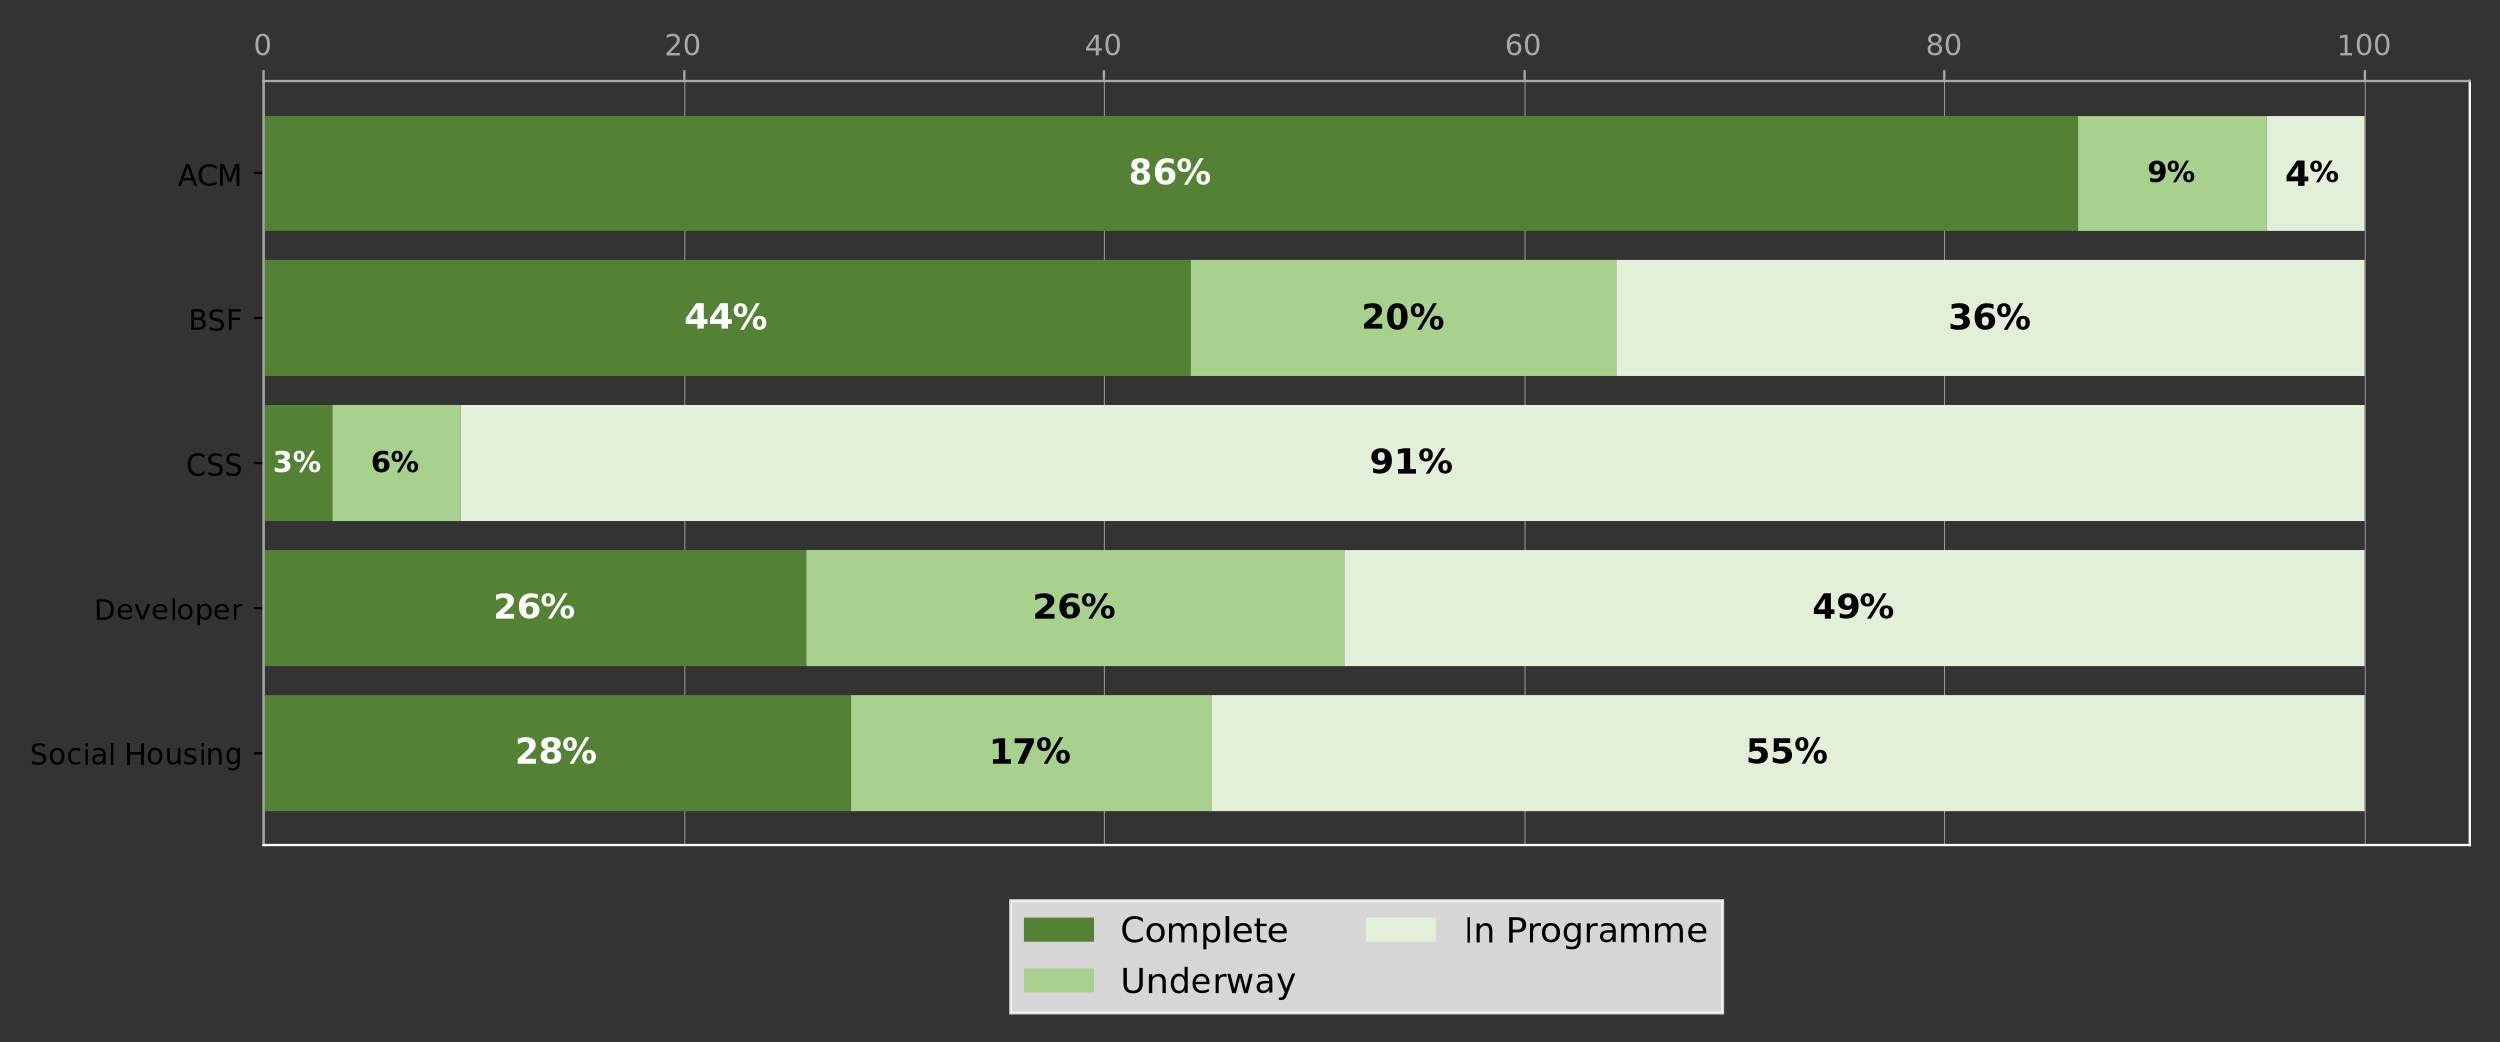 <svg width="2068" height="862" xmlns="http://www.w3.org/2000/svg" xmlns:xlink="http://www.w3.org/1999/xlink" xml:space="preserve" overflow="hidden"><rect width="100%" height="100%" fill="#333333" stroke="none"/><g transform="translate(-330 -330)"><path d="M548.5 1029.5 548.5 397.5" stroke="#A9A9A9" stroke-width="0.717" stroke-linecap="square" stroke-linejoin="round" stroke-miterlimit="10" fill="none" fill-rule="evenodd"/><path d="M548.041 397.011 548.041 388.011" stroke="#A9A9A9" stroke-width="1.913" stroke-linejoin="round" stroke-miterlimit="10" fill="none" fill-rule="evenodd"/><path d="M5.301 15.311C4.093 15.311 3.183 14.716 2.573 13.526 1.965 12.339 1.661 10.552 1.661 8.164 1.661 5.787 1.965 4.004 2.573 2.814 3.183 1.624 4.093 1.029 5.301 1.029 6.519 1.029 7.431 1.624 8.039 2.814 8.65 4.004 8.955 5.787 8.955 8.164 8.955 10.552 8.65 12.339 8.039 13.526 7.431 14.716 6.519 15.311 5.301 15.311ZM5.301 17.17C7.248 17.17 8.735 16.4 9.762 14.861 10.789 13.324 11.303 11.092 11.303 8.164 11.303 5.244 10.789 3.015 9.762 1.475 8.735-0.062 7.248-0.83 5.301-0.83 3.356-0.83 1.87-0.062 0.843 1.475-0.184 3.015-0.698 5.244-0.698 8.164-0.698 11.092-0.184 13.324 0.843 14.861 1.87 16.4 3.356 17.17 5.301 17.17Z" fill="#A9A9A9" fill-rule="evenodd" transform="matrix(1 0 0 -1 542 375)"/><path d="M896.5 1029.5 896.5 397.5" stroke="#A9A9A9" stroke-width="0.717" stroke-linecap="square" stroke-linejoin="round" stroke-miterlimit="10" fill="none" fill-rule="evenodd"/><path d="M896.071 397.011 896.071 388.011" stroke="#A9A9A9" stroke-width="1.913" stroke-linejoin="round" stroke-miterlimit="10" fill="none" fill-rule="evenodd"/><path d="M2.204 1.149 10.385 1.149 10.385-0.863-0.615-0.863-0.615 1.149C0.274 2.089 1.485 3.35 3.02 4.931 4.558 6.515 5.524 7.537 5.917 7.997 6.668 8.856 7.191 9.584 7.488 10.18 7.788 10.776 7.938 11.362 7.938 11.938 7.938 12.878 7.614 13.644 6.968 14.235 6.322 14.828 5.48 15.125 4.443 15.125 3.708 15.125 2.932 14.995 2.114 14.735 1.3 14.475 0.429 14.079-0.5 13.549L-0.5 15.966C0.443 16.353 1.325 16.645 2.144 16.842 2.966 17.039 3.718 17.137 4.398 17.137 6.193 17.137 7.625 16.679 8.692 15.762 9.759 14.847 10.292 13.625 10.292 12.094 10.292 11.366 10.158 10.676 9.891 10.024 9.626 9.375 9.141 8.608 8.435 7.724 8.242 7.494 7.627 6.832 6.589 5.739 5.555 4.645 4.093 3.115 2.204 1.149Z" fill="#A9A9A9" fill-rule="evenodd" transform="matrix(1 0 0 -1 882 375)"/><path d="M5.354 15.311C4.146 15.311 3.237 14.716 2.626 13.526 2.019 12.339 1.715 10.552 1.715 8.164 1.715 5.787 2.019 4.004 2.626 2.814 3.237 1.624 4.146 1.029 5.354 1.029 6.572 1.029 7.485 1.624 8.092 2.814 8.703 4.004 9.008 5.787 9.008 8.164 9.008 10.552 8.703 12.339 8.092 13.526 7.485 14.716 6.572 15.311 5.354 15.311ZM5.354 17.17C7.301 17.17 8.788 16.4 9.815 14.861 10.842 13.324 11.356 11.092 11.356 8.164 11.356 5.244 10.842 3.015 9.815 1.475 8.788-0.062 7.301-0.83 5.354-0.83 3.409-0.83 1.923-0.062 0.896 1.475-0.131 3.015-0.644 5.244-0.644 8.164-0.644 11.092-0.131 13.324 0.896 14.861 1.923 16.4 3.409 17.17 5.354 17.17Z" fill="#A9A9A9" fill-rule="evenodd" transform="matrix(1 0 0 -1 897 375)"/><path d="M1243.5 1029.5 1243.5 397.5" stroke="#A9A9A9" stroke-width="0.717" stroke-linecap="square" stroke-linejoin="round" stroke-miterlimit="10" fill="none" fill-rule="evenodd"/><path d="M1243.17 397.011 1243.17 388.011" stroke="#A9A9A9" stroke-width="1.913" stroke-linejoin="round" stroke-miterlimit="10" fill="none" fill-rule="evenodd"/><path d="M7.449 14.182 1.355 5.106 7.449 5.106 7.449 14.182ZM6.815 16.186 9.851 16.186 9.851 5.106 12.397 5.106 12.397 3.193 9.851 3.193 9.851-0.815 7.449-0.815 7.449 3.193-0.603 3.193-0.603 5.412 6.815 16.186Z" fill="#A9A9A9" fill-rule="evenodd" transform="matrix(1 0 0 -1 1229 375)"/><path d="M5.406 15.311C4.198 15.311 3.289 14.716 2.678 13.526 2.071 12.339 1.767 10.552 1.767 8.164 1.767 5.787 2.071 4.004 2.678 2.814 3.289 1.624 4.198 1.029 5.406 1.029 6.624 1.029 7.537 1.624 8.144 2.814 8.755 4.004 9.06 5.787 9.06 8.164 9.06 10.552 8.755 12.339 8.144 13.526 7.537 14.716 6.624 15.311 5.406 15.311ZM5.406 17.17C7.353 17.17 8.841 16.4 9.868 14.861 10.894 13.324 11.408 11.092 11.408 8.164 11.408 5.244 10.894 3.015 9.868 1.475 8.841-0.062 7.353-0.83 5.406-0.83 3.461-0.83 1.975-0.062 0.948 1.475-0.079 3.015-0.592 5.244-0.592 8.164-0.592 11.092-0.079 13.324 0.948 14.861 1.975 16.4 3.461 17.17 5.406 17.17Z" fill="#A9A9A9" fill-rule="evenodd" transform="matrix(1 0 0 -1 1245 375)"/><path d="M1591.5 1029.5 1591.5 397.5" stroke="#A9A9A9" stroke-width="0.717" stroke-linecap="square" stroke-linejoin="round" stroke-miterlimit="10" fill="none" fill-rule="evenodd"/><path d="M1591.16 397.011 1591.16 388.011" stroke="#A9A9A9" stroke-width="1.913" stroke-linejoin="round" stroke-miterlimit="10" fill="none" fill-rule="evenodd"/><path d="M5.654 9.116C4.598 9.116 3.761 8.755 3.143 8.034 2.527 7.315 2.22 6.329 2.22 5.074 2.22 3.827 2.527 2.841 3.143 2.115 3.761 1.391 4.598 1.029 5.654 1.029 6.709 1.029 7.544 1.391 8.16 2.115 8.776 2.841 9.084 3.827 9.084 5.074 9.084 6.329 8.776 7.315 8.16 8.034 7.544 8.755 6.709 9.116 5.654 9.116ZM10.32 16.475 10.32 14.337C9.729 14.614 9.133 14.826 8.533 14.972 7.932 15.121 7.336 15.195 6.745 15.195 5.193 15.195 4.007 14.672 3.188 13.626 2.371 12.58 1.904 11 1.788 8.886 2.244 9.56 2.818 10.077 3.508 10.436 4.201 10.796 4.962 10.975 5.791 10.975 7.537 10.975 8.916 10.446 9.929 9.388 10.942 8.332 11.449 6.894 11.449 5.074 11.449 3.292 10.921 1.862 9.866 0.783 8.811-0.292 7.406-0.83 5.654-0.83 3.642-0.83 2.105-0.062 1.043 1.475-0.02 3.015-0.552 5.244-0.552 8.164-0.552 10.906 0.1 13.092 1.404 14.723 2.708 16.355 4.457 17.17 6.652 17.17 7.243 17.17 7.839 17.112 8.439 16.995 9.04 16.879 9.667 16.705 10.32 16.475Z" fill="#A9A9A9" fill-rule="evenodd" transform="matrix(1 0 0 -1 1577 375)"/><path d="M5.458 15.311C4.25 15.311 3.341 14.716 2.73 13.526 2.123 12.339 1.819 10.552 1.819 8.164 1.819 5.787 2.123 4.004 2.73 2.814 3.341 1.624 4.25 1.029 5.458 1.029 6.676 1.029 7.589 1.624 8.197 2.814 8.807 4.004 9.112 5.787 9.112 8.164 9.112 10.552 8.807 12.339 8.197 13.526 7.589 14.716 6.676 15.311 5.458 15.311ZM5.458 17.17C7.405 17.17 8.893 16.4 9.92 14.861 10.946 13.324 11.46 11.092 11.46 8.164 11.46 5.244 10.946 3.015 9.92 1.475 8.893-0.062 7.405-0.83 5.458-0.83 3.513-0.83 2.027-0.062 1 1.475-0.027 3.015-0.54 5.244-0.54 8.164-0.54 11.092-0.027 13.324 1 14.861 2.027 16.4 3.513 17.17 5.458 17.17Z" fill="#A9A9A9" fill-rule="evenodd" transform="matrix(1 0 0 -1 1592 375)"/><path d="M1938.5 1029.5 1938.5 397.5" stroke="#A9A9A9" stroke-width="0.717" stroke-linecap="square" stroke-linejoin="round" stroke-miterlimit="10" fill="none" fill-rule="evenodd"/><path d="M1938.3 397.011 1938.3 388.011" stroke="#A9A9A9" stroke-width="1.913" stroke-linejoin="round" stroke-miterlimit="10" fill="none" fill-rule="evenodd"/><path d="M5.506 7.748C4.381 7.748 3.496 7.449 2.851 6.852 2.208 6.255 1.887 5.434 1.887 4.39 1.887 3.344 2.208 2.522 2.851 1.925 3.496 1.328 4.381 1.029 5.506 1.029 6.631 1.029 7.517 1.329 8.165 1.929 8.815 2.531 9.14 3.352 9.14 4.39 9.14 5.434 8.817 6.255 8.172 6.852 7.53 7.449 6.641 7.748 5.506 7.748ZM3.14 8.744C2.125 8.992 1.334 9.461 0.766 10.15 0.201 10.841-0.081 11.683-0.081 12.675-0.081 14.06 0.416 15.156 1.411 15.962 2.408 16.767 3.774 17.17 5.506 17.17 7.249 17.17 8.616 16.767 9.609 15.962 10.601 15.156 11.097 14.06 11.097 12.675 11.097 11.683 10.814 10.841 10.246 10.15 9.681 9.461 8.895 8.992 7.888 8.744 9.028 8.482 9.915 7.966 10.55 7.198 11.187 6.432 11.506 5.496 11.506 4.39 11.506 2.707 10.989 1.415 9.954 0.516 8.919-0.382 7.436-0.83 5.506-0.83 3.579-0.83 2.096-0.382 1.059 0.516 0.024 1.415-0.494 2.707-0.494 4.39-0.494 5.496-0.174 6.432 0.466 7.198 1.109 7.966 2 8.482 3.14 8.744ZM2.274 12.452C2.274 11.554 2.556 10.854 3.121 10.351 3.688 9.847 4.484 9.596 5.506 9.596 6.524 9.596 7.319 9.847 7.891 10.351 8.466 10.854 8.754 11.554 8.754 12.452 8.754 13.351 8.466 14.053 7.891 14.556 7.319 15.059 6.524 15.311 5.506 15.311 4.484 15.311 3.688 15.059 3.121 14.556 2.556 14.053 2.274 13.351 2.274 12.452Z" fill="#A9A9A9" fill-rule="evenodd" transform="matrix(1 0 0 -1 1925 375)"/><path d="M5.51 15.311C4.302 15.311 3.393 14.716 2.783 13.526 2.175 12.339 1.871 10.552 1.871 8.164 1.871 5.787 2.175 4.004 2.783 2.814 3.393 1.624 4.302 1.029 5.51 1.029 6.728 1.029 7.641 1.624 8.249 2.814 8.859 4.004 9.164 5.787 9.164 8.164 9.164 10.552 8.859 12.339 8.249 13.526 7.641 14.716 6.728 15.311 5.51 15.311ZM5.51 17.17C7.457 17.17 8.945 16.4 9.972 14.861 10.999 13.324 11.512 11.092 11.512 8.164 11.512 5.244 10.999 3.015 9.972 1.475 8.945-0.062 7.457-0.83 5.51-0.83 3.566-0.83 2.079-0.062 1.053 1.475 0.025 3.015-0.488 5.244-0.488 8.164-0.488 11.092 0.025 13.324 1.053 14.861 2.079 16.4 3.566 17.17 5.51 17.17Z" fill="#A9A9A9" fill-rule="evenodd" transform="matrix(1 0 0 -1 1940 375)"/><path d="M2286.5 1029.5 2286.5 397.5" stroke="#A9A9A9" stroke-width="0.717" stroke-linecap="square" stroke-linejoin="round" stroke-miterlimit="10" fill="none" fill-rule="evenodd"/><path d="M2286.25 397.011 2286.25 388.011" stroke="#A9A9A9" stroke-width="1.913" stroke-linejoin="round" stroke-miterlimit="10" fill="none" fill-rule="evenodd"/><path d="M-0.117 1.12 3.594 1.12 3.594 14.091-0.445 13.271-0.445 15.366 3.572 16.186 5.844 16.186 5.844 1.12 9.555 1.12 9.555-0.815-0.117-0.815-0.117 1.12Z" fill="#A9A9A9" fill-rule="evenodd" transform="matrix(1 0 0 -1 2266 375)"/><path d="M5.561 15.311C4.353 15.311 3.444 14.716 2.834 13.526 2.226 12.339 1.922 10.552 1.922 8.164 1.922 5.787 2.226 4.004 2.834 2.814 3.444 1.624 4.353 1.029 5.561 1.029 6.779 1.029 7.692 1.624 8.3 2.814 8.91 4.004 9.215 5.787 9.215 8.164 9.215 10.552 8.91 12.339 8.3 13.526 7.692 14.716 6.779 15.311 5.561 15.311ZM5.561 17.17C7.508 17.17 8.996 16.4 10.023 14.861 11.05 13.324 11.563 11.092 11.563 8.164 11.563 5.244 11.05 3.015 10.023 1.475 8.996-0.062 7.508-0.83 5.561-0.83 3.616-0.83 2.13-0.062 1.104 1.475 0.076 3.015-0.437 5.244-0.437 8.164-0.437 11.092 0.076 13.324 1.104 14.861 2.13 16.4 3.616 17.17 5.561 17.17Z" fill="#A9A9A9" fill-rule="evenodd" transform="matrix(1 0 0 -1 2280 375)"/><path d="M5.563 15.311C4.355 15.311 3.446 14.716 2.836 13.526 2.228 12.339 1.924 10.552 1.924 8.164 1.924 5.787 2.228 4.004 2.836 2.814 3.446 1.624 4.355 1.029 5.563 1.029 6.781 1.029 7.694 1.624 8.302 2.814 8.912 4.004 9.217 5.787 9.217 8.164 9.217 10.552 8.912 12.339 8.302 13.526 7.694 14.716 6.781 15.311 5.563 15.311ZM5.563 17.17C7.511 17.17 8.998 16.4 10.025 14.861 11.052 13.324 11.565 11.092 11.565 8.164 11.565 5.244 11.052 3.015 10.025 1.475 8.998-0.062 7.511-0.83 5.563-0.83 3.619-0.83 2.133-0.062 1.106 1.475 0.079 3.015-0.435 5.244-0.435 8.164-0.435 11.092 0.079 13.324 1.106 14.861 2.133 16.4 3.619 17.17 5.563 17.17Z" fill="#A9A9A9" fill-rule="evenodd" transform="matrix(1 0 0 -1 2295 375)"/><path d="M548.032 953.078 540.031 953.078" stroke="#000000" stroke-width="1.913" stroke-linejoin="round" stroke-miterlimit="10" fill="none" fill-rule="evenodd"/><path d="M10.25 16.377 10.25 14.087C9.376 14.513 8.55 14.83 7.773 15.038 6.996 15.249 6.245 15.354 5.522 15.354 4.267 15.354 3.299 15.106 2.617 14.611 1.935 14.115 1.594 13.41 1.594 12.495 1.594 11.727 1.82 11.146 2.273 10.755 2.727 10.366 3.585 10.051 4.85 9.81L6.242 9.52C7.961 9.186 9.231 8.598 10.049 7.758 10.868 6.918 11.277 5.793 11.277 4.385 11.277 2.702 10.723 1.427 9.614 0.559 8.509-0.308 6.886-0.742 4.747-0.742 3.941-0.742 3.082-0.649 2.171-0.463 1.263-0.278 0.321-0.002-0.653 0.362L-0.653 2.779C0.282 2.246 1.199 1.843 2.098 1.57 2.997 1.3 3.88 1.165 4.747 1.165 6.063 1.165 7.078 1.428 7.795 1.954 8.511 2.482 8.869 3.234 8.869 4.211 8.869 5.061 8.612 5.726 8.098 6.207 7.584 6.688 6.741 7.049 5.57 7.289L4.163 7.568C2.443 7.915 1.198 8.461 0.428 9.204-0.339 9.948-0.723 10.983-0.723 12.309-0.723 13.844-0.192 15.052 0.87 15.935 1.933 16.817 3.395 17.258 5.259 17.258 6.06 17.258 6.875 17.184 7.703 17.035 8.534 16.889 9.383 16.669 10.25 16.377Z" fill-rule="evenodd" transform="matrix(1 0 0 -1 357 962)"/><path d="M5.299 11.599C4.149 11.599 3.239 11.141 2.569 10.224 1.899 9.307 1.565 8.051 1.565 6.456 1.565 4.861 1.897 3.605 2.562 2.688 3.229 1.771 4.142 1.313 5.299 1.313 6.445 1.313 7.351 1.773 8.018 2.692 8.688 3.614 9.023 4.869 9.023 6.456 9.023 8.036 8.688 9.288 8.018 10.212 7.351 11.137 6.445 11.599 5.299 11.599ZM5.299 13.454C7.167 13.454 8.633 12.835 9.699 11.595 10.767 10.358 11.301 8.645 11.301 6.456 11.301 4.275 10.767 2.562 9.699 1.317 8.633 0.075 7.167-0.546 5.299-0.546 3.425-0.546 1.956 0.075 0.892 1.317-0.169 2.562-0.699 4.275-0.699 6.456-0.699 8.645-0.169 10.358 0.892 11.595 1.956 12.835 3.425 13.454 5.299 13.454Z" fill-rule="evenodd" transform="matrix(1 0 0 -1 372 962)"/><path d="M9.403 12.624 9.403 10.574C8.816 10.917 8.228 11.174 7.638 11.344 7.048 11.514 6.452 11.599 5.85 11.599 4.502 11.599 3.455 11.149 2.708 10.247 1.964 9.348 1.592 8.084 1.592 6.456 1.592 4.828 1.964 3.564 2.708 2.662 3.455 1.763 4.502 1.313 5.85 1.313 6.452 1.313 7.048 1.398 7.638 1.569 8.228 1.739 8.816 1.995 9.403 2.338L9.403 0.311C8.823 0.027 8.223-0.186 7.601-0.329 6.983-0.473 6.323-0.546 5.622-0.546 3.718-0.546 2.205 0.085 1.083 1.347-0.037 2.61-0.596 4.313-0.596 6.456-0.596 8.63-0.031 10.34 1.101 11.584 2.235 12.831 3.788 13.454 5.76 13.454 6.398 13.454 7.021 13.384 7.63 13.245 8.239 13.108 8.831 12.901 9.403 12.624Z" fill-rule="evenodd" transform="matrix(1 0 0 -1 387 962)"/><path d="M-0.289 12.18 1.711 12.18 1.711-0.775-0.289-0.775-0.289 12.18ZM-0.289 17.225 1.711 17.225 1.711 14.527-0.289 14.527-0.289 17.225Z" fill-rule="evenodd" transform="matrix(1 0 0 -1 401 962)"/><path d="M6.077 6.502C4.348 6.502 3.151 6.3 2.484 5.896 1.816 5.492 1.483 4.802 1.483 3.824 1.483 3.046 1.734 2.429 2.235 1.972 2.735 1.518 3.415 1.29 4.273 1.29 5.461 1.29 6.413 1.721 7.13 2.582 7.847 3.443 8.205 4.587 8.205 6.014L8.205 6.502 6.077 6.502ZM10.344 7.409 10.344-0.199 8.205-0.199 8.205 1.824C7.716 1.016 7.108 0.419 6.378 0.033 5.649-0.353 4.758-0.546 3.704-0.546 2.372-0.546 1.312-0.162 0.523 0.605-0.263 1.372-0.656 2.398-0.656 3.683-0.656 5.181-0.166 6.311 0.813 7.073 1.795 7.835 3.258 8.216 5.203 8.216L8.205 8.216 8.205 8.433C8.205 9.442 7.881 10.221 7.234 10.773 6.587 11.323 5.678 11.599 4.507 11.599 3.763 11.599 3.038 11.508 2.331 11.325 1.627 11.142 0.95 10.868 0.3 10.502L0.3 12.528C1.081 12.838 1.84 13.069 2.577 13.222 3.313 13.377 4.03 13.454 4.727 13.454 6.612 13.454 8.019 12.954 8.949 11.953 9.879 10.955 10.344 9.44 10.344 7.409Z" fill-rule="evenodd" transform="matrix(1 0 0 -1 407 962)"/><path d="M-0.286 17.225 1.714 17.225 1.714-0.775-0.286-0.775-0.286 17.225Z" fill-rule="evenodd" transform="matrix(1 0 0 -1 422 962)"/><path d="M-0.896 17.229 1.588 17.229 1.588 9.849 10.62 9.849 10.62 17.229 13.104 17.229 13.104-0.772 10.62-0.772 10.62 7.801 1.588 7.801 1.588-0.772-0.896-0.772-0.896 17.229Z" fill-rule="evenodd" transform="matrix(1 0 0 -1 436 962)"/><path d="M5.312 11.599C4.161 11.599 3.251 11.141 2.581 10.224 1.912 9.307 1.577 8.051 1.577 6.456 1.577 4.861 1.909 3.605 2.574 2.688 3.241 1.771 4.154 1.313 5.312 1.313 6.457 1.313 7.363 1.773 8.031 2.692 8.7 3.614 9.035 4.869 9.035 6.456 9.035 8.036 8.7 9.288 8.031 10.212 7.363 11.137 6.457 11.599 5.312 11.599ZM5.312 13.454C7.179 13.454 8.646 12.835 9.711 11.595 10.78 10.358 11.314 8.645 11.314 6.456 11.314 4.275 10.78 2.562 9.711 1.317 8.646 0.075 7.179-0.546 5.312-0.546 3.437-0.546 1.968 0.075 0.904 1.317-0.156 2.562-0.686 4.275-0.686 6.456-0.686 8.645-0.156 10.358 0.904 11.595 1.968 12.835 3.437 13.454 5.312 13.454Z" fill-rule="evenodd" transform="matrix(1 0 0 -1 453 962)"/><path d="M-0.706 5.062-0.706 13.135 1.452 13.135 1.452 5.146C1.452 3.883 1.694 2.936 2.176 2.304 2.662 1.674 3.39 1.359 4.361 1.359 5.524 1.359 6.444 1.736 7.119 2.49 7.797 3.244 8.136 4.273 8.136 5.576L8.136 13.135 10.294 13.135 10.294-0.199 8.136-0.199 8.136 1.85C7.613 1.04 7.006 0.438 6.313 0.044 5.622-0.349 4.819-0.546 3.903-0.546 2.394-0.546 1.248-0.07 0.465 0.883-0.315 1.835-0.706 3.228-0.706 5.062ZM4.725 13.454 4.725 13.454Z" fill-rule="evenodd" transform="matrix(1 0 0 -1 469 962)"/><path d="M8.714 12.742 8.714 10.67C8.108 10.987 7.477 11.225 6.822 11.382 6.169 11.542 5.491 11.622 4.788 11.622 3.722 11.622 2.922 11.456 2.388 11.123 1.855 10.79 1.588 10.29 1.588 9.622 1.588 9.114 1.779 8.715 2.16 8.426 2.542 8.136 3.309 7.861 4.463 7.599L5.199 7.431C6.725 7.099 7.809 6.629 8.452 6.022 9.095 5.415 9.416 4.568 9.416 3.481 9.416 2.242 8.936 1.26 7.973 0.536 7.011-0.185 5.689-0.546 4.007-0.546 3.307-0.546 2.577-0.476 1.816-0.336 1.056-0.197 0.256 0.012-0.584 0.289L-0.584 2.551C0.211 2.13 0.994 1.813 1.764 1.603 2.534 1.394 3.298 1.29 4.056 1.29 5.067 1.29 5.845 1.467 6.389 1.82 6.934 2.173 7.207 2.671 7.207 3.313 7.207 3.908 7.01 4.364 6.617 4.681 6.225 4.998 5.363 5.304 4.029 5.599L3.282 5.778C1.951 6.063 0.989 6.501 0.396 7.092-0.195 7.684-0.49 8.496-0.49 9.527-0.49 10.781-0.054 11.749 0.818 12.43 1.69 13.113 2.929 13.454 4.534 13.454 5.327 13.454 6.073 13.395 6.773 13.275 7.476 13.159 8.123 12.981 8.714 12.742Z" fill-rule="evenodd" transform="matrix(1 0 0 -1 483 962)"/><path d="M-0.275 12.18 1.725 12.18 1.725-0.775-0.275-0.775-0.275 12.18ZM-0.275 17.225 1.725 17.225 1.725 14.527-0.275 14.527-0.275 17.225Z" fill-rule="evenodd" transform="matrix(1 0 0 -1 497 962)"/><path d="M10.286 7.677 10.286-0.577 8.129-0.577 8.129 7.603C8.129 8.897 7.886 9.865 7.401 10.505 6.916 11.148 6.19 11.47 5.221 11.47 4.056 11.47 3.137 11.083 2.464 10.31 1.791 9.539 1.455 8.486 1.455 7.15L1.455-0.577-0.714-0.577-0.714 13.095 1.455 13.095 1.455 10.97C1.972 11.793 2.58 12.408 3.278 12.814 3.978 13.22 4.786 13.423 5.702 13.423 7.21 13.423 8.35 12.938 9.123 11.966 9.899 10.995 10.286 9.565 10.286 7.677Z" fill-rule="evenodd" transform="matrix(1 0 0 -1 503 962)"/><path d="M8.355 11.747C8.355 13.357 8.053 14.605 7.448 15.489 6.845 16.375 5.998 16.819 4.905 16.819 3.822 16.819 2.978 16.375 2.373 15.489 1.768 14.605 1.466 13.357 1.466 11.747 1.466 10.144 1.768 8.899 2.373 8.012 2.978 7.126 3.822 6.682 4.905 6.682 5.998 6.682 6.845 7.126 7.448 8.012 8.053 8.899 8.355 10.144 8.355 11.747ZM10.377 6.501C10.377 4.199 9.912 2.487 8.981 1.363 8.053 0.239 6.628-0.322 4.708-0.322 3.998-0.322 3.327-0.264 2.697-0.148 2.066-0.032 1.454 0.147 0.861 0.389L0.861 2.55C1.454 2.197 2.04 1.937 2.619 1.769 3.198 1.599 3.788 1.514 4.388 1.514 5.715 1.514 6.708 1.894 7.367 2.654 8.026 3.415 8.355 4.564 8.355 6.102L8.355 7.204C7.938 6.405 7.403 5.809 6.752 5.414 6.1 5.02 5.319 4.823 4.409 4.823 2.902 4.823 1.686 5.454 0.763 6.717-0.161 7.982-0.623 9.659-0.623 11.747-0.623 13.839-0.161 15.517 0.763 16.78 1.686 18.045 2.902 18.678 4.409 18.678 5.319 18.678 6.1 18.481 6.752 18.087 7.403 17.692 7.938 17.097 8.355 16.3L8.355 18.353 10.377 18.353 10.377 6.501Z" fill-rule="evenodd" transform="matrix(1 0 0 -1 518 967)"/><path d="M548.032 833.063 540.031 833.063" stroke="#000000" stroke-width="1.913" stroke-linejoin="round" stroke-miterlimit="10" fill="none" fill-rule="evenodd"/><path d="M1.373 14.363 1.373 1.145 4.097 1.145C6.396 1.145 8.078 1.676 9.144 2.737 10.21 3.801 10.744 5.479 10.744 7.772 10.744 10.048 10.21 11.716 9.144 12.775 8.078 13.834 6.396 14.363 4.097 14.363L1.373 14.363ZM-0.879 16.254 3.751 16.254C6.977 16.254 9.345 15.569 10.854 14.199 12.365 12.829 13.121 10.687 13.121 7.772 13.121 4.84 12.362 2.687 10.844 1.312 9.328-0.06 6.963-0.746 3.751-0.746L-0.879-0.746-0.879 16.254Z" fill-rule="evenodd" transform="matrix(1 0 0 -1 411 842)"/><path d="M11.311 6.498 11.311 5.504 1.53 5.504C1.624 4.103 2.065 3.036 2.854 2.303 3.644 1.569 4.743 1.202 6.154 1.202 6.97 1.202 7.762 1.298 8.529 1.489 9.296 1.68 10.058 1.967 10.815 2.352L10.815 0.428C10.051 0.119 9.268-0.117 8.466-0.28 7.665-0.443 6.852-0.524 6.029-0.524 3.962-0.524 2.325 0.05 1.12 1.199-0.086 2.35-0.689 3.906-0.689 5.868-0.689 7.894-0.117 9.501 1.027 10.69 2.171 11.88 3.715 12.476 5.658 12.476 7.4 12.476 8.777 11.939 9.791 10.867 10.804 9.796 11.311 8.339 11.311 6.498ZM9.184 7.096C9.169 8.206 8.843 9.093 8.207 9.756 7.571 10.421 6.729 10.753 5.681 10.753 4.494 10.753 3.545 10.432 2.832 9.791 2.12 9.15 1.709 8.246 1.601 7.082L9.184 7.096Z" fill-rule="evenodd" transform="matrix(1 0 0 -1 428 842)"/><path d="M-0.679 12.449 1.645 12.449 5.821 1.54 9.997 12.449 12.321 12.449 7.31-0.551 4.329-0.551-0.679 12.449Z" fill-rule="evenodd" transform="matrix(1 0 0 -1 442 842)"/><path d="M11.315 6.498 11.315 5.504 1.535 5.504C1.628 4.103 2.07 3.036 2.859 2.303 3.648 1.569 4.748 1.202 6.158 1.202 6.975 1.202 7.767 1.298 8.534 1.489 9.301 1.68 10.062 1.967 10.819 2.352L10.819 0.428C10.055 0.119 9.272-0.117 8.47-0.28 7.669-0.443 6.857-0.524 6.033-0.524 3.966-0.524 2.33 0.05 1.124 1.199-0.082 2.35-0.685 3.906-0.685 5.868-0.685 7.894-0.113 9.501 1.031 10.69 2.176 11.88 3.72 12.476 5.663 12.476 7.404 12.476 8.781 11.939 9.795 10.867 10.808 9.796 11.315 8.339 11.315 6.498ZM9.188 7.096C9.173 8.206 8.848 9.093 8.212 9.756 7.575 10.421 6.733 10.753 5.685 10.753 4.499 10.753 3.549 10.432 2.837 9.791 2.124 9.15 1.713 8.246 1.605 7.082L9.188 7.096Z" fill-rule="evenodd" transform="matrix(1 0 0 -1 457 842)"/><path d="M-0.279 17.207 1.721 17.207 1.721-0.793-0.279-0.793-0.279 17.207Z" fill-rule="evenodd" transform="matrix(1 0 0 -1 473 842)"/><path d="M5.315 10.753C4.165 10.753 3.255 10.328 2.585 9.476 1.915 8.625 1.58 7.459 1.58 5.978 1.58 4.497 1.913 3.331 2.578 2.479 3.245 1.628 4.157 1.202 5.315 1.202 6.46 1.202 7.367 1.629 8.034 2.483 8.704 3.339 9.039 4.504 9.039 5.978 9.039 7.445 8.704 8.607 8.034 9.466 7.367 10.324 6.46 10.753 5.315 10.753ZM5.315 12.476C7.183 12.476 8.649 11.9 9.715 10.75 10.783 9.601 11.317 8.01 11.317 5.978 11.317 3.952 10.783 2.362 9.715 1.206 8.649 0.053 7.183-0.524 5.315-0.524 3.44-0.524 1.971 0.053 0.908 1.206-0.152 2.362-0.683 3.952-0.683 5.978-0.683 8.01-0.152 9.601 0.908 10.75 1.971 11.9 3.44 12.476 5.315 12.476Z" fill-rule="evenodd" transform="matrix(1 0 0 -1 478 842)"/><path d="M1.447 6.474 1.447-0.323-0.767-0.323-0.767 17.37 1.447 17.37 1.447 15.425C1.912 16.187 2.497 16.752 3.202 17.12 3.909 17.491 4.754 17.677 5.735 17.677 7.364 17.677 8.688 17.059 9.704 15.824 10.723 14.589 11.233 12.964 11.233 10.95 11.233 8.935 10.723 7.309 9.704 6.071 8.688 4.836 7.364 4.218 5.735 4.218 4.754 4.218 3.909 4.404 3.202 4.775 2.497 5.146 1.912 5.712 1.447 6.474ZM8.946 10.95C8.946 12.497 8.612 13.712 7.945 14.594 7.279 15.475 6.363 15.916 5.198 15.916 4.031 15.916 3.114 15.475 2.447 14.594 1.781 13.712 1.447 12.497 1.447 10.95 1.447 9.402 1.781 8.187 2.447 7.305 3.114 6.424 4.031 5.983 5.198 5.983 6.363 5.983 7.279 6.424 7.945 7.305 8.612 8.187 8.946 9.402 8.946 10.95Z" fill-rule="evenodd" transform="matrix(1 0 0 -1 494 847)"/><path d="M11.323 6.498 11.323 5.504 1.542 5.504C1.636 4.103 2.077 3.036 2.867 2.303 3.656 1.569 4.756 1.202 6.166 1.202 6.983 1.202 7.774 1.298 8.541 1.489 9.308 1.68 10.07 1.967 10.827 2.352L10.827 0.428C10.062 0.119 9.28-0.117 8.478-0.28 7.677-0.443 6.864-0.524 6.04-0.524 3.974-0.524 2.338 0.05 1.132 1.199-0.075 2.35-0.677 3.906-0.677 5.868-0.677 7.894-0.105 9.501 1.039 10.69 2.183 11.88 3.727 12.476 5.671 12.476 7.412 12.476 8.789 11.939 9.802 10.867 10.816 9.796 11.323 8.339 11.323 6.498ZM9.196 7.096C9.181 8.206 8.855 9.093 8.219 9.756 7.583 10.421 6.741 10.753 5.693 10.753 4.506 10.753 3.557 10.432 2.844 9.791 2.132 9.15 1.721 8.246 1.612 7.082L9.196 7.096Z" fill-rule="evenodd" transform="matrix(1 0 0 -1 508 842)"/><path d="M6.498 10.194C6.278 10.329 6.038 10.429 5.778 10.491 5.518 10.557 5.233 10.589 4.921 10.589 3.81 10.589 2.957 10.206 2.363 9.44 1.769 8.673 1.472 7.572 1.472 6.135L1.472-0.553-0.502-0.553-0.502 12.142 1.472 12.142 1.472 10.169C1.886 10.94 2.423 11.512 3.084 11.884 3.746 12.259 4.551 12.447 5.498 12.447 5.632 12.447 5.781 12.437 5.945 12.417 6.109 12.401 6.29 12.373 6.488 12.334L6.498 10.194Z" fill-rule="evenodd" transform="matrix(1 0 0 -1 524 842)"/><path d="M548.032 713.048 540.031 713.048" stroke="#000000" stroke-width="1.913" stroke-linejoin="round" stroke-miterlimit="10" fill="none" fill-rule="evenodd"/><path d="M13.22 16.436 13.22 13.826C12.429 14.603 11.586 15.183 10.69 15.565 9.795 15.95 8.844 16.142 7.837 16.142 5.853 16.142 4.333 15.502 3.279 14.223 2.225 12.943 1.698 11.093 1.698 8.673 1.698 6.26 2.225 4.414 3.279 3.135 4.333 1.855 5.853 1.215 7.837 1.215 8.844 1.215 9.795 1.408 10.69 1.792 11.586 2.177 12.429 2.758 13.22 3.535L13.22 0.945C12.399 0.356 11.529-0.086 10.608-0.382 9.691-0.675 8.721-0.821 7.699-0.821 5.07-0.821 2.999 0.027 1.486 1.722-0.024 3.42-0.78 5.737-0.78 8.673-0.78 11.616-0.024 13.936 1.486 15.632 2.999 17.33 5.07 18.179 7.699 18.179 8.736 18.179 9.713 18.034 10.631 17.743 11.551 17.453 12.414 17.017 13.22 16.436Z" fill-rule="evenodd" transform="matrix(1 0 0 -1 486 723)"/><path d="M10.272 17.249 10.272 14.831C9.398 15.281 8.572 15.616 7.795 15.836 7.017 16.058 6.267 16.169 5.544 16.169 4.289 16.169 3.321 15.908 2.638 15.384 1.957 14.861 1.615 14.117 1.615 13.151 1.615 12.34 1.842 11.728 2.295 11.314 2.748 10.903 3.607 10.571 4.871 10.317L6.264 10.011C7.983 9.658 9.252 9.038 10.071 8.151 10.889 7.264 11.299 6.077 11.299 4.591 11.299 2.814 10.745 1.468 9.636 0.552 8.53-0.363 6.908-0.821 4.769-0.821 3.963-0.821 3.104-0.723 2.193-0.527 1.284-0.331 0.343-0.041-0.632 0.344L-0.632 2.895C0.304 2.333 1.221 1.908 2.12 1.62 3.018 1.335 3.902 1.192 4.769 1.192 6.084 1.192 7.1 1.47 7.816 2.024 8.532 2.582 8.891 3.376 8.891 4.407 8.891 5.304 8.634 6.006 8.12 6.514 7.606 7.022 6.763 7.402 5.591 7.656L4.184 7.951C2.464 8.317 1.219 8.893 0.45 9.678-0.318 10.463-0.701 11.555-0.701 12.955-0.701 14.575-0.17 15.85 0.892 16.781 1.954 17.713 3.417 18.179 5.28 18.179 6.082 18.179 6.897 18.1 7.725 17.944 8.556 17.789 9.405 17.557 10.272 17.249Z" fill-rule="evenodd" transform="matrix(1 0 0 -1 503 723)"/><path d="M10.274 17.249 10.274 14.831C9.4 15.281 8.574 15.616 7.797 15.836 7.02 16.058 6.269 16.169 5.546 16.169 4.291 16.169 3.323 15.908 2.641 15.384 1.959 14.861 1.618 14.117 1.618 13.151 1.618 12.34 1.844 11.728 2.297 11.314 2.751 10.903 3.609 10.571 4.873 10.317L6.266 10.011C7.986 9.658 9.255 9.038 10.073 8.151 10.892 7.264 11.301 6.077 11.301 4.591 11.301 2.814 10.747 1.468 9.638 0.552 8.532-0.363 6.91-0.821 4.771-0.821 3.965-0.821 3.106-0.723 2.195-0.527 1.286-0.331 0.345-0.041-0.63 0.344L-0.63 2.895C0.306 2.333 1.223 1.908 2.122 1.62 3.021 1.335 3.904 1.192 4.771 1.192 6.087 1.192 7.103 1.47 7.819 2.024 8.535 2.582 8.893 3.376 8.893 4.407 8.893 5.304 8.636 6.006 8.122 6.514 7.608 7.022 6.765 7.402 5.593 7.656L4.186 7.951C2.467 8.317 1.222 8.893 0.452 9.678-0.316 10.463-0.699 11.555-0.699 12.955-0.699 14.575-0.168 15.85 0.894 16.781 1.956 17.713 3.419 18.179 5.283 18.179 6.084 18.179 6.899 18.1 7.727 17.944 8.558 17.789 9.407 17.557 10.274 17.249Z" fill-rule="evenodd" transform="matrix(1 0 0 -1 518 723)"/><path d="M548.032 593.05 540.031 593.05" stroke="#000000" stroke-width="1.913" stroke-linejoin="round" stroke-miterlimit="10" fill="none" fill-rule="evenodd"/><path d="M1.513 7.336 1.513 1.11 5.186 1.11C6.416 1.11 7.327 1.366 7.919 1.878 8.514 2.391 8.811 3.174 8.811 4.228 8.811 5.292 8.514 6.076 7.919 6.579 7.327 7.084 6.416 7.336 5.186 7.336L1.513 7.336ZM1.513 14.328 1.513 9.205 4.903 9.205C6.019 9.205 6.851 9.415 7.397 9.835 7.946 10.258 8.22 10.902 8.22 11.767 8.22 12.624 7.946 13.265 7.397 13.69 6.851 14.116 6.019 14.328 4.903 14.328L1.513 14.328ZM-0.774 16.219 5.073 16.219C6.818 16.219 8.162 15.854 9.105 15.126 10.05 14.397 10.522 13.361 10.522 12.018 10.522 10.976 10.281 10.148 9.797 9.533 9.314 8.919 8.603 8.536 7.665 8.386 8.792 8.143 9.667 7.635 10.29 6.862 10.914 6.093 11.226 5.131 11.226 3.977 11.226 2.459 10.712 1.286 9.685 0.457 8.658-0.368 7.195-0.781 5.298-0.781L-0.774-0.781-0.774 16.219Z" fill-rule="evenodd" transform="matrix(1 0 0 -1 489 602)"/><path d="M10.272 16.323 10.272 14.033C9.398 14.459 8.572 14.776 7.795 14.984 7.018 15.195 6.267 15.3 5.544 15.3 4.289 15.3 3.321 15.052 2.639 14.557 1.957 14.061 1.616 13.356 1.616 12.441 1.616 11.672 1.842 11.092 2.295 10.701 2.748 10.312 3.607 9.997 4.871 9.756L6.264 9.466C7.984 9.132 9.253 8.544 10.071 7.704 10.89 6.864 11.299 5.739 11.299 4.331 11.299 2.648 10.745 1.373 9.636 0.505 8.53-0.362 6.908-0.796 4.769-0.796 3.963-0.796 3.104-0.703 2.193-0.517 1.284-0.331 0.343-0.056-0.632 0.308L-0.632 2.725C0.304 2.192 1.221 1.789 2.12 1.517 3.019 1.247 3.902 1.111 4.769 1.111 6.084 1.111 7.1 1.374 7.816 1.9 8.533 2.428 8.891 3.18 8.891 4.157 8.891 5.007 8.634 5.672 8.12 6.153 7.606 6.634 6.763 6.995 5.591 7.235L4.184 7.514C2.465 7.861 1.22 8.406 0.45 9.15-0.317 9.894-0.701 10.929-0.701 12.255-0.701 13.789-0.17 14.998 0.892 15.88 1.954 16.763 3.417 17.204 5.281 17.204 6.082 17.204 6.897 17.13 7.725 16.981 8.556 16.835 9.405 16.615 10.272 16.323Z" fill-rule="evenodd" transform="matrix(1 0 0 -1 504 603)"/><path d="M-0.679 16.219 9.321 16.219 9.321 14.281 1.674 14.281 1.674 9.271 8.575 9.271 8.575 7.336 1.674 7.336 1.674-0.781-0.679-0.781-0.679 16.219Z" fill-rule="evenodd" transform="matrix(1 0 0 -1 520 602)"/><path d="M548.032 473.027 540.031 473.027" stroke="#000000" stroke-width="1.913" stroke-linejoin="round" stroke-miterlimit="10" fill="none" fill-rule="evenodd"/><path d="M7.235 14.755 4.028 5.797 10.451 5.797 7.235 14.755ZM5.899 17.154 8.579 17.154 15.234-0.846 12.778-0.846 11.188 3.772 3.317 3.772 1.726-0.846-0.766-0.846 5.899 17.154Z" fill-rule="evenodd" transform="matrix(1 0 0 -1 478 483)"/><path d="M14.166 15.535 14.166 13.062C13.318 13.799 12.415 14.348 11.456 14.71 10.496 15.074 9.477 15.256 8.398 15.256 6.272 15.256 4.645 14.65 3.515 13.438 2.386 12.226 1.821 10.473 1.821 8.18 1.821 5.895 2.386 4.146 3.515 2.934 4.645 1.722 6.272 1.116 8.398 1.116 9.477 1.116 10.496 1.298 11.456 1.662 12.415 2.027 13.318 2.577 14.166 3.313L14.166 0.859C13.286 0.301 12.354-0.118 11.368-0.397 10.384-0.675 9.346-0.814 8.251-0.814 5.434-0.814 3.215-0.011 1.594 1.595-0.025 3.204-0.834 5.399-0.834 8.18-0.834 10.969-0.025 13.167 1.594 14.773 3.215 16.382 5.434 17.186 8.251 17.186 9.361 17.186 10.409 17.049 11.392 16.773 12.378 16.498 13.303 16.085 14.166 15.535Z" fill-rule="evenodd" transform="matrix(1 0 0 -1 495 483)"/><path d="M-0.97 17.154 2.557 17.154 7.017 4.906 11.504 17.154 15.03 17.154 15.03-0.846 12.722-0.846 12.722 14.959 8.213 2.614 5.836 2.614 1.327 14.959 1.327-0.846-0.97-0.846-0.97 17.154Z" fill-rule="evenodd" transform="matrix(1 0 0 -1 513 483)"/><path d="M548 1001 1034 1001 1034 905 548 905Z" fill="#548235" fill-rule="evenodd"/><path d="M548 881 997 881 997 785 548 785Z" fill="#548235" fill-rule="evenodd"/><path d="M548 761 605 761 605 665 548 665Z" fill="#548235" fill-rule="evenodd"/><path d="M548 641 1315 641 1315 545 548 545Z" fill="#548235" fill-rule="evenodd"/><path d="M548 521 2049 521 2049 426 548 426Z" fill="#548235" fill-rule="evenodd"/><path d="M1034 1001 1332 1001 1332 905 1034 905Z" fill="#A9D18E" fill-rule="evenodd"/><path d="M997 881 1442 881 1442 785 997 785Z" fill="#A9D18E" fill-rule="evenodd"/><path d="M605 761 711 761 711 665 605 665Z" fill="#A9D18E" fill-rule="evenodd"/><path d="M1315 641 1667 641 1667 545 1315 545Z" fill="#A9D18E" fill-rule="evenodd"/><path d="M2049 521 2205 521 2205 426 2049 426Z" fill="#A9D18E" fill-rule="evenodd"/><path d="M1332 1001 2286 1001 2286 905 1332 905Z" fill="#E2F0D9" fill-rule="evenodd"/><path d="M1442 881 2286 881 2286 785 1442 785Z" fill="#E2F0D9" fill-rule="evenodd"/><path d="M711 761 2286 761 2286 665 711 665Z" fill="#E2F0D9" fill-rule="evenodd"/><path d="M1667 641 2286 641 2286 545 1667 545Z" fill="#E2F0D9" fill-rule="evenodd"/><path d="M2205 521 2286 521 2286 426 2205 426Z" fill="#E2F0D9" fill-rule="evenodd"/><path d="M548 1029 548 397" stroke="#A9A9A9" stroke-width="1.913" stroke-linecap="square" stroke-miterlimit="8" fill="none" fill-rule="evenodd"/><path d="M2373 1029 2373 397" stroke="#FFFFFF" stroke-width="1.913" stroke-linecap="square" stroke-miterlimit="8" fill="none" fill-rule="evenodd"/><path d="M548 1029 2373 1029" stroke="#FFFFFF" stroke-width="1.913" stroke-linecap="square" stroke-miterlimit="8" fill="none" fill-rule="evenodd"/><path d="M548 397 2373 397" stroke="#A9A9A9" stroke-width="1.913" stroke-linecap="square" stroke-miterlimit="8" fill="none" fill-rule="evenodd"/><path d="M5.201 3.307 14.282 3.307 14.282-0.788-0.718-0.788-0.718 3.307 6.815 10.273C7.491 10.909 7.989 11.531 8.31 12.139 8.632 12.747 8.793 13.379 8.793 14.033 8.793 15.046 8.468 15.861 7.819 16.479 7.171 17.096 6.307 17.405 5.227 17.405 4.399 17.405 3.49 17.22 2.502 16.85 1.517 16.479 0.463 15.926-0.661 15.191L-0.661 19.939C0.537 20.352 1.721 20.667 2.891 20.884 4.062 21.103 5.21 21.212 6.333 21.212 8.804 21.212 10.724 20.643 12.093 19.503 13.461 18.367 14.145 16.78 14.145 14.742 14.145 13.566 13.855 12.468 13.274 11.449 12.693 10.433 11.472 9.07 9.611 7.359L5.201 3.307Z" fill="#FFFFFF" fill-rule="evenodd" transform="matrix(1 0 0 -1 759 961)"/><path d="M7.763 9.146C6.721 9.146 5.918 8.866 5.356 8.305 4.796 7.748 4.516 6.948 4.516 5.906 4.516 4.864 4.796 4.065 5.356 3.511 5.918 2.959 6.721 2.684 7.763 2.684 8.799 2.684 9.592 2.959 10.143 3.511 10.693 4.065 10.968 4.864 10.968 5.906 10.968 6.957 10.693 7.76 10.143 8.314 9.592 8.869 8.799 9.146 7.763 9.146ZM3.69 10.946C2.376 11.337 1.385 11.934 0.717 12.736 0.052 13.542-0.28 14.547-0.28 15.749-0.28 17.537 0.4 18.899 1.761 19.835 3.124 20.774 5.125 21.244 7.763 21.244 10.383 21.244 12.373 20.777 13.733 19.844 15.097 18.911 15.778 17.546 15.778 15.749 15.778 14.547 15.443 13.542 14.772 12.736 14.101 11.934 13.108 11.337 11.794 10.946 13.263 10.549 14.371 9.904 15.12 9.01 15.868 8.116 16.242 6.987 16.242 5.624 16.242 3.522 15.53 1.932 14.104 0.857 12.678-0.219 10.565-0.756 7.763-0.756 4.952-0.756 2.829-0.219 1.394 0.857-0.041 1.932-0.758 3.522-0.758 5.624-0.758 6.987-0.384 8.116 0.364 9.01 1.113 9.904 2.222 10.549 3.69 10.946ZM4.994 15.195C4.994 14.353 5.233 13.705 5.713 13.25 6.192 12.796 6.875 12.568 7.763 12.568 8.632 12.568 9.303 12.796 9.776 13.25 10.252 13.705 10.491 14.353 10.491 15.195 10.491 16.037 10.252 16.683 9.776 17.131 9.303 17.582 8.632 17.808 7.763 17.808 6.875 17.808 6.192 17.581 5.713 17.127 5.233 16.672 4.994 16.028 4.994 15.195Z" fill="#FFFFFF" fill-rule="evenodd" transform="matrix(1 0 0 -1 778 961)"/><path d="M20.291 8.405C19.628 8.405 19.113 8.115 18.748 7.533 18.382 6.951 18.199 6.119 18.199 5.038 18.199 3.95 18.379 3.115 18.739 2.534 19.099 1.952 19.616 1.661 20.291 1.661 20.965 1.661 21.481 1.952 21.838 2.534 22.194 3.115 22.373 3.95 22.373 5.038 22.373 6.119 22.192 6.951 21.829 7.533 21.469 8.115 20.956 8.405 20.291 8.405ZM20.291 10.791C22.036 10.791 23.409 10.279 24.41 9.255 25.412 8.234 25.913 6.829 25.913 5.038 25.913 3.25 25.412 1.837 24.41 0.798 23.409-0.238 22.036-0.756 20.291-0.756 18.548-0.756 17.174-0.238 16.166 0.798 15.159 1.837 14.655 3.25 14.655 5.038 14.655 6.819 15.159 8.223 16.166 9.251 17.174 10.278 18.548 10.791 20.291 10.791ZM7.405-0.756 4.297-0.756 17.412 21.244 20.534 21.244 7.405-0.756ZM4.522 21.244C6.263 21.244 7.634 20.73 8.632 19.703 9.631 18.676 10.13 17.267 10.13 15.477 10.13 13.689 9.631 12.279 8.632 11.246 7.634 10.213 6.263 9.696 4.522 9.696 2.779 9.696 1.409 10.213 0.41 11.246-0.588 12.279-1.087 13.689-1.087 15.477-1.087 17.267-0.588 18.676 0.41 19.703 1.409 20.73 2.779 21.244 4.522 21.244ZM4.522 18.858C3.847 18.858 3.326 18.564 2.961 17.976 2.595 17.391 2.412 16.558 2.412 15.477 2.412 14.389 2.595 13.549 2.961 12.954 3.326 12.364 3.847 12.069 4.522 12.069 5.196 12.069 5.713 12.364 6.073 12.954 6.436 13.549 6.617 14.389 6.617 15.477 6.617 16.558 6.434 17.391 6.069 17.976 5.703 18.564 5.187 18.858 4.522 18.858Z" fill="#FFFFFF" fill-rule="evenodd" transform="matrix(1 0 0 -1 797 961)"/><path d="M5.198 3.139 14.279 3.139 14.279-0.77-0.721-0.77-0.721 3.139 6.812 9.788C7.488 10.395 7.986 10.989 8.308 11.569 8.629 12.15 8.79 12.753 8.79 13.378 8.79 14.345 8.465 15.123 7.817 15.712 7.168 16.302 6.304 16.596 5.224 16.596 4.396 16.596 3.487 16.42 2.499 16.066 1.515 15.712 0.46 15.185-0.663 14.483L-0.663 19.015C0.534 19.41 1.718 19.71 2.889 19.917 4.06 20.126 5.207 20.231 6.33 20.231 8.801 20.231 10.721 19.687 12.09 18.599 13.458 17.515 14.142 16 14.142 14.054 14.142 12.931 13.852 11.884 13.271 10.911 12.69 9.941 11.469 8.64 9.608 7.007L5.198 3.139Z" fill="#FFFFFF" fill-rule="evenodd" transform="matrix(1 0 0 -1 741 841)"/><path d="M8.026 9.659C7.062 9.659 6.338 9.362 5.856 8.768 5.373 8.178 5.132 7.289 5.132 6.101 5.132 4.917 5.373 4.028 5.856 3.435 6.338 2.844 7.062 2.549 8.026 2.549 8.997 2.549 9.724 2.844 10.207 3.435 10.689 4.028 10.93 4.917 10.93 6.101 10.93 7.289 10.689 8.178 10.207 8.768 9.724 9.362 8.997 9.659 8.026 9.659ZM14.837 19.392 14.837 15.644C13.93 16.052 13.075 16.353 12.272 16.547 11.472 16.741 10.69 16.838 9.927 16.838 8.287 16.838 7.01 16.405 6.094 15.54 5.178 14.677 4.643 13.395 4.491 11.696 5.12 12.139 5.801 12.47 6.533 12.69 7.269 12.914 8.072 13.025 8.943 13.025 11.126 13.025 12.887 12.418 14.227 11.205 15.568 9.995 16.238 8.408 16.238 6.445 16.238 4.273 15.488 2.533 13.989 1.224 12.493-0.085 10.486-0.739 7.967-0.739 5.192-0.739 3.042 0.149 1.518 1.927-0.002 3.708-0.762 6.232-0.762 9.498-0.762 12.845 0.128 15.476 1.908 17.39 3.688 19.304 6.127 20.261 9.226 20.261 10.21 20.261 11.164 20.189 12.089 20.044 13.014 19.899 13.93 19.682 14.837 19.392Z" fill="#FFFFFF" fill-rule="evenodd" transform="matrix(1 0 0 -1 760 841)"/><path d="M20.288 8.006C19.625 8.006 19.111 7.728 18.745 7.173 18.38 6.618 18.197 5.824 18.197 4.792 18.197 3.753 18.376 2.956 18.736 2.401 19.096 1.846 19.613 1.568 20.288 1.568 20.963 1.568 21.478 1.846 21.835 2.401 22.192 2.956 22.37 3.753 22.37 4.792 22.37 5.824 22.189 6.618 21.826 7.173 21.466 7.728 20.954 8.006 20.288 8.006ZM20.288 10.283C22.033 10.283 23.407 9.795 24.408 8.817 25.409 7.842 25.91 6.501 25.91 4.792 25.91 3.085 25.409 1.736 24.408 0.744 23.407-0.245 22.033-0.739 20.288-0.739 18.546-0.739 17.171-0.245 16.164 0.744 15.156 1.736 14.652 3.085 14.652 4.792 14.652 6.492 15.156 7.832 16.164 8.813 17.171 9.793 18.546 10.283 20.288 10.283ZM7.402-0.739 4.294-0.739 17.41 20.261 20.531 20.261 7.402-0.739ZM4.519 20.261C6.261 20.261 7.631 19.771 8.63 18.791 9.628 17.81 10.128 16.465 10.128 14.756 10.128 13.05 9.628 11.704 8.63 10.717 7.631 9.731 6.261 9.238 4.519 9.238 2.777 9.238 1.406 9.731 0.408 10.717-0.591 11.704-1.09 13.05-1.09 14.756-1.09 16.465-0.591 17.81 0.408 18.791 1.406 19.771 2.777 20.261 4.519 20.261ZM4.519 17.984C3.844 17.984 3.324 17.703 2.958 17.142 2.592 16.584 2.409 15.789 2.409 14.756 2.409 13.718 2.592 12.915 2.958 12.348 3.324 11.784 3.844 11.503 4.519 11.503 5.193 11.503 5.711 11.784 6.07 12.348 6.433 12.915 6.615 13.718 6.615 14.756 6.615 15.789 6.432 16.584 6.066 17.142 5.7 17.703 5.184 17.984 4.519 17.984Z" fill="#FFFFFF" fill-rule="evenodd" transform="matrix(1 0 0 -1 779 841)"/><path d="M8.695 8.915C9.858 8.613 10.742 8.087 11.346 7.339 11.952 6.593 12.256 5.642 12.256 4.487 12.256 2.766 11.6 1.459 10.288 0.564 8.979-0.331 7.07-0.778 4.561-0.778 3.674-0.778 2.785-0.707 1.895-0.563 1.005-0.419 0.125-0.203-0.745 0.084L-0.745 3.535C0.088 3.116 0.914 2.8 1.733 2.587 2.553 2.373 3.361 2.267 4.154 2.267 5.333 2.267 6.236 2.471 6.864 2.88 7.493 3.292 7.807 3.882 7.807 4.65 7.807 5.441 7.486 6.04 6.842 6.446 6.199 6.853 5.249 7.056 3.992 7.056L2.213 7.056 2.213 9.938 4.084 9.938C5.203 9.938 6.035 10.114 6.58 10.466 7.127 10.818 7.401 11.355 7.401 12.076 7.401 12.74 7.134 13.254 6.602 13.619 6.072 13.983 5.322 14.165 4.35 14.165 3.635 14.165 2.912 14.084 2.18 13.92 1.448 13.759 0.719 13.52-0.005 13.202L-0.005 16.478C0.872 16.726 1.742 16.912 2.605 17.036 3.468 17.16 4.316 17.222 5.149 17.222 7.39 17.222 9.066 16.851 10.178 16.11 11.292 15.371 11.849 14.258 11.849 12.771 11.849 11.757 11.582 10.927 11.05 10.28 10.52 9.633 9.735 9.178 8.695 8.915Z" fill="#FFFFFF" fill-rule="evenodd" transform="matrix(1 0 0 -1 558 720)"/><path d="M16.323 6.718C15.783 6.718 15.364 6.48 15.066 6.004 14.768 5.528 14.619 4.847 14.619 3.962 14.619 3.072 14.765 2.389 15.058 1.913 15.352 1.438 15.773 1.2 16.323 1.2 16.872 1.2 17.293 1.438 17.584 1.913 17.874 2.389 18.02 3.072 18.02 3.962 18.02 4.847 17.872 5.528 17.576 6.004 17.283 6.48 16.865 6.718 16.323 6.718ZM16.323 8.67C17.745 8.67 18.864 8.251 19.68 7.413 20.496 6.577 20.904 5.427 20.904 3.962 20.904 2.5 20.496 1.343 19.68 0.493 18.864-0.355 17.745-0.778 16.323-0.778 14.903-0.778 13.783-0.355 12.962 0.493 12.141 1.343 11.731 2.5 11.731 3.962 11.731 5.42 12.141 6.569 12.962 7.409 13.783 8.249 14.903 8.67 16.323 8.67ZM5.823-0.778 3.29-0.778 13.977 17.222 16.521 17.222 5.823-0.778ZM3.474 17.222C4.893 17.222 6.01 16.802 6.823 15.962 7.637 15.121 8.044 13.969 8.044 12.504 8.044 11.041 7.637 9.887 6.823 9.042 6.01 8.196 4.893 7.774 3.474 7.774 2.054 7.774 0.938 8.196 0.124 9.042-0.69 9.887-1.096 11.041-1.096 12.504-1.096 13.969-0.69 15.121 0.124 15.962 0.938 16.802 2.054 17.222 3.474 17.222ZM3.474 15.27C2.924 15.27 2.5 15.029 2.202 14.549 1.904 14.07 1.755 13.389 1.755 12.504 1.755 11.614 1.904 10.925 2.202 10.44 2.5 9.956 2.924 9.715 3.474 9.715 4.023 9.715 4.445 9.956 4.738 10.44 5.034 10.925 5.181 11.614 5.181 12.504 5.181 13.389 5.032 14.07 4.734 14.549 4.436 15.029 4.016 15.27 3.474 15.27Z" fill="#FFFFFF" fill-rule="evenodd" transform="matrix(1 0 0 -1 574 720)"/><path d="M8.875 15.735 2.746 6.945 8.875 6.945 8.875 15.735ZM7.945 20.195 14.167 20.195 14.167 6.945 17.259 6.945 17.259 3.021 14.167 3.021 14.167-0.805 8.875-0.805 8.875 3.021-0.741 3.021-0.741 7.661 7.945 20.195Z" fill="#FFFFFF" fill-rule="evenodd" transform="matrix(1 0 0 -1 898 601)"/><path d="M8.878 15.735 2.75 6.945 8.878 6.945 8.878 15.735ZM7.948 20.195 14.17 20.195 14.17 6.945 17.262 6.945 17.262 3.021 14.17 3.021 14.17-0.805 8.878-0.805 8.878 3.021-0.738 3.021-0.738 7.661 7.948 20.195Z" fill="#FFFFFF" fill-rule="evenodd" transform="matrix(1 0 0 -1 918 601)"/><path d="M20.312 8.351C19.649 8.351 19.135 8.06 18.769 7.478 18.403 6.896 18.22 6.065 18.22 4.983 18.22 3.895 18.4 3.061 18.76 2.479 19.12 1.897 19.637 1.606 20.312 1.606 20.986 1.606 21.502 1.897 21.859 2.479 22.216 3.061 22.394 3.895 22.394 4.983 22.394 6.065 22.213 6.896 21.85 7.478 21.49 8.06 20.978 8.351 20.312 8.351ZM20.312 10.736C22.057 10.736 23.43 10.225 24.432 9.2 25.433 8.179 25.934 6.774 25.934 4.983 25.934 3.195 25.433 1.782 24.432 0.743 23.43-0.293 22.057-0.811 20.312-0.811 18.57-0.811 17.195-0.293 16.187 0.743 15.18 1.782 14.676 3.195 14.676 4.983 14.676 6.765 15.18 8.169 16.187 9.196 17.195 10.223 18.57 10.736 20.312 10.736ZM7.426-0.811 4.318-0.811 17.433 21.189 20.555 21.189 7.426-0.811ZM4.543 21.189C6.285 21.189 7.655 20.676 8.654 19.649 9.652 18.621 10.151 17.212 10.151 15.422 10.151 13.634 9.652 12.224 8.654 11.191 7.655 10.158 6.285 9.641 4.543 9.641 2.801 9.641 1.43 10.158 0.432 11.191-0.567 12.224-1.066 13.634-1.066 15.422-1.066 17.212-0.567 18.621 0.432 19.649 1.43 20.676 2.801 21.189 4.543 21.189ZM4.543 18.803C3.868 18.803 3.348 18.509 2.982 17.922 2.616 17.337 2.433 16.504 2.433 15.422 2.433 14.334 2.616 13.493 2.982 12.9 3.348 12.309 3.868 12.013 4.543 12.013 5.217 12.013 5.735 12.309 6.095 12.9 6.457 13.493 6.639 14.334 6.639 15.422 6.639 16.504 6.456 17.337 6.09 17.922 5.724 18.509 5.208 18.803 4.543 18.803Z" fill="#FFFFFF" fill-rule="evenodd" transform="matrix(1 0 0 -1 938 602)"/><path d="M7.378 9.073C6.397 9.073 5.642 8.793 5.112 8.232 4.585 7.675 4.322 6.875 4.322 5.833 4.322 4.791 4.585 3.992 5.112 3.438 5.642 2.886 6.397 2.61 7.378 2.61 8.353 2.61 9.099 2.886 9.617 3.438 10.136 3.992 10.395 4.791 10.395 5.833 10.395 6.884 10.136 7.687 9.617 8.241 9.099 8.796 8.353 9.073 7.378 9.073ZM3.545 10.873C2.308 11.264 1.375 11.86 0.746 12.663 0.12 13.469-0.192 14.474-0.192 15.676-0.192 17.464 0.448 18.826 1.729 19.762 3.012 20.701 4.895 21.171 7.378 21.171 9.843 21.171 11.716 20.704 12.996 19.771 14.28 18.838 14.922 17.473 14.922 15.676 14.922 14.474 14.606 13.469 13.974 12.663 13.342 11.86 12.409 11.264 11.172 10.873 12.554 10.476 13.597 9.83 14.302 8.937 15.006 8.043 15.358 6.914 15.358 5.551 15.358 3.448 14.687 1.859 13.346 0.784 12.004-0.292 10.014-0.83 7.378-0.83 4.732-0.83 2.734-0.292 1.384 0.784 0.033 1.859-0.642 3.448-0.642 5.551-0.642 6.914-0.29 8.043 0.415 8.937 1.119 9.83 2.162 10.476 3.545 10.873ZM4.771 15.122C4.771 14.28 4.997 13.631 5.448 13.177 5.899 12.723 6.542 12.495 7.378 12.495 8.196 12.495 8.827 12.723 9.272 13.177 9.721 13.631 9.945 14.28 9.945 15.122 9.945 15.964 9.721 16.61 9.272 17.058 8.827 17.509 8.196 17.735 7.378 17.735 6.542 17.735 5.899 17.508 5.448 17.053 4.997 16.599 4.771 15.955 4.771 15.122Z" fill="#FFFFFF" fill-rule="evenodd" transform="matrix(1 0 0 -1 1266 482)"/><path d="M8.108 10.064C7.143 10.064 6.419 9.753 5.937 9.131 5.454 8.512 5.213 7.581 5.213 6.337 5.213 5.096 5.454 4.165 5.937 3.543 6.419 2.924 7.143 2.615 8.108 2.615 9.079 2.615 9.805 2.924 10.287 3.543 10.77 4.165 11.011 5.096 11.011 6.337 11.011 7.581 10.77 8.512 10.287 9.131 9.805 9.753 9.079 10.064 8.108 10.064ZM14.918 20.261 14.918 16.334C14.011 16.761 13.156 17.077 12.353 17.28 11.553 17.483 10.772 17.585 10.008 17.585 8.369 17.585 7.091 17.131 6.175 16.225 5.259 15.32 4.724 13.978 4.572 12.197 5.201 12.662 5.882 13.009 6.614 13.24 7.35 13.473 8.153 13.59 9.023 13.59 11.206 13.59 12.968 12.954 14.309 11.684 15.649 10.416 16.319 8.753 16.319 6.696 16.319 4.422 15.57 2.598 14.07 1.227 12.574-0.144 10.567-0.83 8.048-0.83 5.272-0.83 3.123 0.102 1.599 1.964 0.079 3.83-0.681 6.474-0.681 9.895-0.681 13.402 0.209 16.158 1.989 18.163 3.769 20.168 6.208 21.171 9.307 21.171 10.291 21.171 11.245 21.095 12.17 20.943 13.095 20.791 14.011 20.564 14.918 20.261Z" fill="#FFFFFF" fill-rule="evenodd" transform="matrix(1 0 0 -1 1286 482)"/><path d="M20.367 8.332C19.705 8.332 19.19 8.042 18.825 7.46 18.459 6.878 18.276 6.046 18.276 4.965 18.276 3.877 18.456 3.042 18.816 2.461 19.176 1.879 19.693 1.588 20.367 1.588 21.042 1.588 21.558 1.879 21.915 2.461 22.272 3.042 22.45 3.877 22.45 4.965 22.45 6.046 22.268 6.878 21.906 7.46 21.546 8.042 21.033 8.332 20.367 8.332ZM20.367 10.718C22.113 10.718 23.486 10.206 24.487 9.182 25.489 8.161 25.99 6.755 25.99 4.965 25.99 3.177 25.489 1.764 24.487 0.725 23.486-0.312 22.113-0.83 20.367-0.83 18.625-0.83 17.25-0.312 16.243 0.725 15.236 1.764 14.732 3.177 14.732 4.965 14.732 6.746 15.236 8.15 16.243 9.177 17.25 10.205 18.625 10.718 20.367 10.718ZM7.481-0.83 4.373-0.83 17.489 21.171 20.61 21.171 7.481-0.83ZM4.598 21.171C6.341 21.171 7.711 20.657 8.709 19.63 9.708 18.603 10.207 17.194 10.207 15.403 10.207 13.616 9.708 12.206 8.709 11.173 7.711 10.139 6.341 9.623 4.598 9.623 2.856 9.623 1.486 10.139 0.487 11.173-0.511 12.206-1.011 13.616-1.011 15.403-1.011 17.194-0.511 18.603 0.487 19.63 1.486 20.657 2.856 21.171 4.598 21.171ZM4.598 18.785C3.924 18.785 3.403 18.491 3.038 17.903 2.672 17.318 2.489 16.485 2.489 15.403 2.489 14.316 2.672 13.475 3.038 12.881 3.403 12.291 3.924 11.995 4.598 11.995 5.273 11.995 5.79 12.291 6.15 12.881 6.513 13.475 6.694 14.316 6.694 15.403 6.694 16.485 6.511 17.318 6.146 17.903 5.78 18.491 5.264 18.785 4.598 18.785Z" fill="#FFFFFF" fill-rule="evenodd" transform="matrix(1 0 0 -1 1305 482)"/><path d="M-0.613 2.99 4.232 2.99 4.232 16.564-0.741 15.551-0.741 19.237 4.2 20.25 9.414 20.25 9.414 2.99 14.259 2.99 14.259-0.75-0.613-0.75-0.613 2.99Z" fill-rule="evenodd" transform="matrix(1 0 0 -1 1152 961)"/><path d="M-0.67 20.25 15.33 20.25 15.33 17.198 7.052-0.75 1.719-0.75 9.555 16.267-0.67 16.267-0.67 20.25Z" fill-rule="evenodd" transform="matrix(1 0 0 -1 1170 961)"/><path d="M20.35 8.405C19.687 8.405 19.173 8.115 18.807 7.533 18.441 6.951 18.258 6.119 18.258 5.038 18.258 3.95 18.438 3.115 18.798 2.534 19.158 1.952 19.675 1.661 20.35 1.661 21.024 1.661 21.54 1.952 21.897 2.534 22.254 3.115 22.432 3.95 22.432 5.038 22.432 6.119 22.251 6.951 21.888 7.533 21.528 8.115 21.016 8.405 20.35 8.405ZM20.35 10.791C22.095 10.791 23.468 10.279 24.47 9.255 25.471 8.234 25.972 6.829 25.972 5.038 25.972 3.25 25.471 1.837 24.47 0.798 23.468-0.238 22.095-0.756 20.35-0.756 18.608-0.756 17.233-0.238 16.225 0.798 15.218 1.837 14.714 3.25 14.714 5.038 14.714 6.819 15.218 8.223 16.225 9.251 17.233 10.278 18.608 10.791 20.35 10.791ZM7.464-0.756 4.356-0.756 17.471 21.244 20.593 21.244 7.464-0.756ZM4.581 21.244C6.323 21.244 7.693 20.73 8.692 19.703 9.69 18.676 10.189 17.267 10.189 15.477 10.189 13.689 9.69 12.279 8.692 11.246 7.693 10.213 6.323 9.696 4.581 9.696 2.839 9.696 1.468 10.213 0.47 11.246-0.529 12.279-1.028 13.689-1.028 15.477-1.028 17.267-0.529 18.676 0.47 19.703 1.468 20.73 2.839 21.244 4.581 21.244ZM4.581 18.858C3.906 18.858 3.386 18.564 3.02 17.976 2.654 17.391 2.471 16.558 2.471 15.477 2.471 14.389 2.654 13.549 3.02 12.954 3.386 12.364 3.906 12.069 4.581 12.069 5.255 12.069 5.773 12.364 6.133 12.954 6.495 13.549 6.677 14.389 6.677 15.477 6.677 16.558 6.494 17.391 6.128 17.976 5.762 18.564 5.246 18.858 4.581 18.858Z" fill-rule="evenodd" transform="matrix(1 0 0 -1 1189 961)"/><path d="M5.615 3.139 15.303 3.139 15.303-0.77-0.698-0.77-0.698 3.139 7.338 9.788C8.058 10.395 8.589 10.989 8.932 11.569 9.275 12.15 9.447 12.753 9.447 13.378 9.447 14.345 9.101 15.123 8.409 15.712 7.717 16.302 6.795 16.596 5.644 16.596 4.76 16.596 3.791 16.42 2.737 16.066 1.686 15.712 0.562 15.185-0.637 14.483L-0.637 19.015C0.64 19.41 1.903 19.71 3.152 19.917 4.401 20.126 5.625 20.231 6.823 20.231 9.459 20.231 11.507 19.687 12.967 18.599 14.426 17.515 15.156 16 15.156 14.054 15.156 12.931 14.846 11.884 14.227 10.911 13.607 9.941 12.305 8.64 10.32 7.007L5.615 3.139Z" fill-rule="evenodd" transform="matrix(1 0 0 -1 1187 841)"/><path d="M8.095 9.659C7.13 9.659 6.407 9.362 5.924 8.768 5.442 8.178 5.201 7.289 5.201 6.101 5.201 4.917 5.442 4.028 5.924 3.435 6.407 2.844 7.13 2.549 8.095 2.549 9.066 2.549 9.793 2.844 10.275 3.435 10.758 4.028 10.999 4.917 10.999 6.101 10.999 7.289 10.758 8.178 10.275 8.768 9.793 9.362 9.066 9.659 8.095 9.659ZM14.905 19.392 14.905 15.644C13.999 16.052 13.144 16.353 12.341 16.547 11.541 16.741 10.759 16.838 9.996 16.838 8.357 16.838 7.078 16.405 6.163 15.54 5.247 14.677 4.712 13.395 4.56 11.696 5.189 12.139 5.87 12.47 6.602 12.69 7.338 12.914 8.141 13.025 9.011 13.025 11.194 13.025 12.956 12.418 14.296 11.205 15.637 9.995 16.307 8.408 16.307 6.445 16.307 4.273 15.558 2.533 14.058 1.224 12.562-0.085 10.555-0.739 8.036-0.739 5.26-0.739 3.111 0.149 1.587 1.927 0.067 3.708-0.693 6.232-0.693 9.498-0.693 12.845 0.197 15.476 1.977 17.39 3.757 19.304 6.196 20.261 9.295 20.261 10.278 20.261 11.233 20.189 12.158 20.044 13.083 19.899 13.999 19.682 14.905 19.392Z" fill-rule="evenodd" transform="matrix(1 0 0 -1 1207 841)"/><path d="M20.355 8.006C19.693 8.006 19.178 7.728 18.813 7.173 18.447 6.618 18.264 5.824 18.264 4.792 18.264 3.753 18.444 2.956 18.804 2.401 19.163 1.846 19.68 1.568 20.355 1.568 21.03 1.568 21.546 1.846 21.903 2.401 22.259 2.956 22.438 3.753 22.438 4.792 22.438 5.824 22.256 6.618 21.893 7.173 21.534 7.728 21.021 8.006 20.355 8.006ZM20.355 10.283C22.1 10.283 23.474 9.795 24.475 8.817 25.477 7.842 25.977 6.501 25.977 4.792 25.977 3.085 25.477 1.736 24.475 0.744 23.474-0.245 22.1-0.739 20.355-0.739 18.613-0.739 17.238-0.245 16.231 0.744 15.223 1.736 14.72 3.085 14.72 4.792 14.72 6.492 15.223 7.832 16.231 8.813 17.238 9.793 18.613 10.283 20.355 10.283ZM7.469-0.739 4.361-0.739 17.477 20.261 20.598 20.261 7.469-0.739ZM4.586 20.261C6.329 20.261 7.699 19.771 8.697 18.791 9.696 17.81 10.195 16.465 10.195 14.756 10.195 13.05 9.696 11.704 8.697 10.717 7.699 9.731 6.329 9.238 4.586 9.238 2.844 9.238 1.474 9.731 0.475 10.717-0.523 11.704-1.023 13.05-1.023 14.756-1.023 16.465-0.523 17.81 0.475 18.791 1.474 19.771 2.844 20.261 4.586 20.261ZM4.586 17.984C3.912 17.984 3.391 17.703 3.026 17.142 2.66 16.584 2.477 15.789 2.477 14.756 2.477 13.718 2.66 12.915 3.026 12.348 3.391 11.784 3.912 11.503 4.586 11.503 5.261 11.503 5.778 11.784 6.138 12.348 6.501 12.915 6.682 13.718 6.682 14.756 6.682 15.789 6.499 16.584 6.134 17.142 5.768 17.703 5.252 17.984 4.586 17.984Z" fill-rule="evenodd" transform="matrix(1 0 0 -1 1226 841)"/><path d="M6.466 8.134C5.671 8.134 5.075 7.88 4.678 7.371 4.281 6.865 4.082 6.103 4.082 5.085 4.082 4.07 4.281 3.308 4.678 2.799 5.075 2.293 5.671 2.04 6.466 2.04 7.266 2.04 7.864 2.293 8.261 2.799 8.658 3.308 8.857 4.07 8.857 5.085 8.857 6.103 8.658 6.865 8.261 7.371 7.864 7.88 7.266 8.134 6.466 8.134ZM12.075 16.477 12.075 13.265C11.327 13.614 10.623 13.873 9.962 14.039 9.304 14.205 8.66 14.288 8.031 14.288 6.681 14.288 5.629 13.917 4.874 13.175 4.12 12.436 3.68 11.337 3.554 9.88 4.072 10.26 4.633 10.544 5.237 10.733 5.842 10.924 6.504 11.02 7.22 11.02 9.018 11.02 10.469 10.499 11.573 9.46 12.677 8.422 13.228 7.062 13.228 5.379 13.228 3.518 12.611 2.026 11.377 0.904 10.145-0.218 8.491-0.778 6.417-0.778 4.131-0.778 2.361-0.017 1.107 1.507-0.146 3.034-0.772 5.197-0.772 7.996-0.772 10.866-0.039 13.121 1.427 14.761 2.893 16.402 4.902 17.222 7.454 17.222 8.264 17.222 9.05 17.16 9.812 17.036 10.573 16.912 11.327 16.726 12.075 16.477Z" fill-rule="evenodd" transform="matrix(1 0 0 -1 639 720)"/><path d="M16.335 6.718C15.795 6.718 15.376 6.48 15.078 6.004 14.78 5.528 14.631 4.847 14.631 3.962 14.631 3.072 14.777 2.389 15.07 1.913 15.364 1.438 15.785 1.2 16.335 1.2 16.884 1.2 17.305 1.438 17.596 1.913 17.886 2.389 18.031 3.072 18.031 3.962 18.031 4.847 17.884 5.528 17.588 6.004 17.295 6.48 16.877 6.718 16.335 6.718ZM16.335 8.67C17.757 8.67 18.876 8.251 19.692 7.413 20.508 6.577 20.916 5.427 20.916 3.962 20.916 2.5 20.508 1.343 19.692 0.493 18.876-0.355 17.757-0.778 16.335-0.778 14.915-0.778 13.795-0.355 12.974 0.493 12.153 1.343 11.743 2.5 11.743 3.962 11.743 5.42 12.153 6.569 12.974 7.409 13.795 8.249 14.915 8.67 16.335 8.67ZM5.835-0.778 3.302-0.778 13.989 17.222 16.533 17.222 5.835-0.778ZM3.486 17.222C4.905 17.222 6.022 16.802 6.835 15.962 7.649 15.121 8.056 13.969 8.056 12.504 8.056 11.041 7.649 9.887 6.835 9.042 6.022 8.196 4.905 7.774 3.486 7.774 2.066 7.774 0.95 8.196 0.136 9.042-0.678 9.887-1.084 11.041-1.084 12.504-1.084 13.969-0.678 15.121 0.136 15.962 0.95 16.802 2.066 17.222 3.486 17.222ZM3.486 15.27C2.936 15.27 2.512 15.029 2.214 14.549 1.916 14.07 1.767 13.389 1.767 12.504 1.767 11.614 1.916 10.925 2.214 10.44 2.512 9.956 2.936 9.715 3.486 9.715 4.035 9.715 4.457 9.956 4.75 10.44 5.046 10.925 5.193 11.614 5.193 12.504 5.193 13.389 5.045 14.07 4.746 14.549 4.448 15.029 4.028 15.27 3.486 15.27Z" fill-rule="evenodd" transform="matrix(1 0 0 -1 655 720)"/><path d="M5.305 3.103 14.386 3.103 14.386-0.805-0.614-0.805-0.614 3.103 6.919 9.752C7.594 10.359 8.093 10.953 8.415 11.534 8.736 12.114 8.897 12.717 8.897 13.342 8.897 14.309 8.572 15.087 7.923 15.676 7.275 16.266 6.411 16.561 5.331 16.561 4.502 16.561 3.594 16.384 2.606 16.03 1.621 15.676 0.567 15.149-0.557 14.447L-0.557 18.979C0.641 19.374 1.825 19.675 2.996 19.881 4.166 20.09 5.313 20.195 6.437 20.195 8.909 20.195 10.828 19.651 12.197 18.564 13.565 17.479 14.249 15.964 14.249 14.019 14.249 12.895 13.959 11.848 13.378 10.875 12.797 9.906 11.576 8.604 9.715 6.971L5.305 3.103Z" fill-rule="evenodd" transform="matrix(1 0 0 -1 1459 601)"/><path d="M11.055 10.227C11.055 12.879 10.813 14.745 10.329 15.827 9.845 16.911 9.031 17.453 7.886 17.453 6.744 17.453 5.928 16.911 5.439 15.827 4.949 14.745 4.704 12.879 4.704 10.227 4.704 7.546 4.949 5.656 5.439 4.556 5.928 3.459 6.744 2.911 7.886 2.911 9.022 2.911 9.834 3.459 10.32 4.556 10.81 5.656 11.055 7.546 11.055 10.227ZM16.38 10.182C16.38 6.671 15.642 3.96 14.167 2.052 12.691 0.143 10.598-0.811 7.886-0.811 5.166-0.811 3.068 0.143 1.593 2.052 0.117 3.96-0.62 6.671-0.62 10.182-0.62 13.706 0.117 16.42 1.593 18.326 3.068 20.235 5.166 21.189 7.886 21.189 10.598 21.189 12.691 20.235 14.167 18.326 15.642 16.42 16.38 13.706 16.38 10.182Z" fill-rule="evenodd" transform="matrix(1 0 0 -1 1478 602)"/><path d="M20.396 8.351C19.734 8.351 19.22 8.06 18.854 7.478 18.488 6.896 18.305 6.065 18.305 4.983 18.305 3.895 18.485 3.061 18.845 2.479 19.204 1.897 19.722 1.606 20.396 1.606 21.071 1.606 21.587 1.897 21.943 2.479 22.3 3.061 22.479 3.895 22.479 4.983 22.479 6.065 22.297 6.896 21.934 7.478 21.575 8.06 21.062 8.351 20.396 8.351ZM20.396 10.736C22.141 10.736 23.515 10.225 24.516 9.2 25.518 8.179 26.018 6.774 26.018 4.983 26.018 3.195 25.518 1.782 24.516 0.743 23.515-0.293 22.141-0.811 20.396-0.811 18.654-0.811 17.279-0.293 16.272 0.743 15.264 1.782 14.761 3.195 14.761 4.983 14.761 6.765 15.264 8.169 16.272 9.196 17.279 10.223 18.654 10.736 20.396 10.736ZM7.51-0.811 4.402-0.811 17.518 21.189 20.639 21.189 7.51-0.811ZM4.627 21.189C6.369 21.189 7.739 20.676 8.738 19.649 9.737 18.621 10.236 17.212 10.236 15.422 10.236 13.634 9.737 12.224 8.738 11.191 7.739 10.158 6.369 9.641 4.627 9.641 2.885 9.641 1.515 10.158 0.516 11.191-0.482 12.224-0.981 13.634-0.981 15.422-0.981 17.212-0.482 18.621 0.516 19.649 1.515 20.676 2.885 21.189 4.627 21.189ZM4.627 18.803C3.953 18.803 3.432 18.509 3.066 17.922 2.701 17.337 2.518 16.504 2.518 15.422 2.518 14.334 2.701 13.493 3.066 12.9 3.432 12.309 3.953 12.013 4.627 12.013 5.302 12.013 5.819 12.309 6.179 12.9 6.542 13.493 6.723 14.334 6.723 15.422 6.723 16.504 6.54 17.337 6.174 17.922 5.809 18.509 5.293 18.803 4.627 18.803Z" fill-rule="evenodd" transform="matrix(1 0 0 -1 1498 602)"/><path d="M0.644-0.092 0.644 3.121C1.366 2.786 2.056 2.535 2.715 2.369 3.376 2.202 4.028 2.119 4.671 2.119 6.024 2.119 7.077 2.489 7.831 3.229 8.585 3.971 9.029 5.07 9.162 6.527 8.629 6.14 8.06 5.85 7.454 5.656 6.848 5.462 6.192 5.365 5.486 5.365 3.686 5.365 2.234 5.883 1.131 6.918 0.027 7.953-0.525 9.315-0.525 11.006-0.525 12.877 0.09 14.375 1.319 15.499 2.549 16.624 4.196 17.186 6.262 17.186 8.558 17.186 10.334 16.421 11.59 14.892 12.847 13.366 13.476 11.207 13.476 8.415 13.476 5.543 12.741 3.287 11.27 1.646 9.802 0.006 7.787-0.814 5.226-0.814 4.401-0.814 3.612-0.754 2.858-0.632 2.103-0.513 1.366-0.333 0.644-0.092ZM6.24 8.273C7.034 8.273 7.631 8.526 8.031 9.033 8.431 9.541 8.631 10.305 8.631 11.322 8.631 12.33 8.431 13.089 8.031 13.601 7.631 14.114 7.034 14.371 6.24 14.371 5.445 14.371 4.848 14.114 4.449 13.601 4.049 13.089 3.85 12.33 3.85 11.322 3.85 10.305 4.049 9.541 4.449 9.033 4.848 8.526 5.445 8.273 6.24 8.273Z" fill-rule="evenodd" transform="matrix(1 0 0 -1 2108 480)"/><path d="M16.552 6.682C16.012 6.682 15.593 6.444 15.295 5.968 14.997 5.492 14.848 4.811 14.848 3.926 14.848 3.037 14.994 2.354 15.287 1.877 15.58 1.401 16.002 1.164 16.552 1.164 17.102 1.164 17.522 1.401 17.813 1.877 18.103 2.354 18.248 3.037 18.248 3.926 18.248 4.811 18.101 5.492 17.805 5.968 17.512 6.444 17.094 6.682 16.552 6.682ZM16.552 8.634C17.974 8.634 19.093 8.215 19.909 7.377 20.725 6.541 21.133 5.391 21.133 3.926 21.133 2.464 20.725 1.308 19.909 0.457 19.093-0.391 17.974-0.814 16.552-0.814 15.132-0.814 14.012-0.391 13.191 0.457 12.37 1.308 11.96 2.464 11.96 3.926 11.96 5.384 12.37 6.533 13.191 7.373 14.012 8.213 15.132 8.634 16.552 8.634ZM6.052-0.814 3.52-0.814 14.206 17.186 16.75 17.186 6.052-0.814ZM3.703 17.186C5.122 17.186 6.239 16.765 7.052 15.925 7.866 15.085 8.273 13.932 8.273 12.467 8.273 11.005 7.866 9.851 7.052 9.005 6.239 8.16 5.122 7.737 3.703 7.737 2.283 7.737 1.166 8.16 0.353 9.005-0.461 9.851-0.867 11.005-0.867 12.467-0.867 13.932-0.461 15.085 0.353 15.925 1.166 16.765 2.283 17.186 3.703 17.186ZM3.703 15.233C3.153 15.233 2.729 14.993 2.431 14.512 2.133 14.034 1.984 13.352 1.984 12.467 1.984 11.578 2.133 10.889 2.431 10.404 2.729 9.92 3.153 9.678 3.703 9.678 4.252 9.678 4.674 9.92 4.967 10.404 5.263 10.889 5.41 11.578 5.41 12.467 5.41 13.352 5.261 14.034 4.963 14.512 4.665 14.993 4.245 15.233 3.703 15.233Z" fill-rule="evenodd" transform="matrix(1 0 0 -1 2124 480)"/><path d="M0.237 20.28 13.864 20.28 13.864 16.373 4.61 16.373 4.61 13.186C5.027 13.298 5.446 13.383 5.868 13.442 6.29 13.504 6.729 13.535 7.184 13.535 9.775 13.535 11.792 12.906 13.235 11.65 14.678 10.393 15.399 8.643 15.399 6.401 15.399 4.176 14.614 2.432 13.043 1.169 11.473-0.09 9.292-0.72 6.501-0.72 5.295-0.72 4.102-0.607 2.92-0.38 1.739-0.153 0.565 0.19-0.601 0.649L-0.601 4.829C0.556 4.185 1.654 3.701 2.692 3.377 3.731 3.056 4.712 2.896 5.636 2.896 6.963 2.896 8.008 3.21 8.77 3.84 9.536 4.47 9.918 5.324 9.918 6.401 9.918 7.487 9.536 8.342 8.77 8.966 8.008 9.592 6.963 9.906 5.636 9.906 4.846 9.906 4.005 9.806 3.112 9.606 2.222 9.408 1.263 9.104 0.237 8.692L0.237 20.28Z" fill-rule="evenodd" transform="matrix(1 0 0 -1 1777 961)"/><path d="M0.24 20.28 13.866 20.28 13.866 16.373 4.613 16.373 4.613 13.186C5.029 13.298 5.449 13.383 5.871 13.442 6.293 13.504 6.732 13.535 7.187 13.535 9.778 13.535 11.795 12.906 13.238 11.65 14.681 10.393 15.402 8.643 15.402 6.401 15.402 4.176 14.616 2.432 13.046 1.169 11.476-0.09 9.295-0.72 6.504-0.72 5.298-0.72 4.105-0.607 2.923-0.38 1.742-0.153 0.568 0.19-0.599 0.649L-0.599 4.829C0.559 4.185 1.657 3.701 2.695 3.377 3.734 3.056 4.715 2.896 5.638 2.896 6.966 2.896 8.011 3.21 8.773 3.84 9.538 4.47 9.921 5.324 9.921 6.401 9.921 7.487 9.538 8.342 8.773 8.966 8.011 9.592 6.966 9.906 5.638 9.906 4.849 9.906 4.007 9.806 3.114 9.606 2.225 9.408 1.266 9.104 0.24 8.692L0.24 20.28Z" fill-rule="evenodd" transform="matrix(1 0 0 -1 1797 961)"/><path d="M19.687 8.405C19.049 8.405 18.554 8.115 18.202 7.533 17.849 6.951 17.674 6.119 17.674 5.038 17.674 3.95 17.847 3.115 18.193 2.534 18.54 1.952 19.038 1.661 19.687 1.661 20.337 1.661 20.834 1.952 21.177 2.534 21.521 3.115 21.693 3.95 21.693 5.038 21.693 6.119 21.518 6.951 21.169 7.533 20.822 8.115 20.328 8.405 19.687 8.405ZM19.687 10.791C21.368 10.791 22.69 10.279 23.655 9.255 24.619 8.234 25.101 6.829 25.101 5.038 25.101 3.25 24.619 1.837 23.655 0.798 22.69-0.238 21.368-0.756 19.687-0.756 18.01-0.756 16.686-0.238 15.716 0.798 14.745 1.837 14.26 3.25 14.26 5.038 14.26 6.819 14.745 8.223 15.716 9.251 16.686 10.278 18.01 10.791 19.687 10.791ZM7.278-0.756 4.286-0.756 16.915 21.244 19.921 21.244 7.278-0.756ZM4.502 21.244C6.18 21.244 7.499 20.73 8.461 19.703 9.422 18.676 9.903 17.267 9.903 15.477 9.903 13.689 9.422 12.279 8.461 11.246 7.499 10.213 6.18 9.696 4.502 9.696 2.824 9.696 1.505 10.213 0.544 11.246-0.418 12.279-0.899 13.689-0.899 15.477-0.899 17.267-0.418 18.676 0.544 19.703 1.505 20.73 2.824 21.244 4.502 21.244ZM4.502 18.858C3.852 18.858 3.352 18.564 2.999 17.976 2.647 17.391 2.471 16.558 2.471 15.477 2.471 14.389 2.647 13.549 2.999 12.954 3.352 12.364 3.852 12.069 4.502 12.069 5.152 12.069 5.65 12.364 5.996 12.954 6.346 13.549 6.52 14.389 6.52 15.477 6.52 16.558 6.344 17.391 5.992 17.976 5.64 18.564 5.143 18.858 4.502 18.858Z" fill-rule="evenodd" transform="matrix(1 0 0 -1 1816 961)"/><path d="M8.519 15.771 2.731 6.982 8.519 6.982 8.519 15.771ZM7.641 20.232 13.517 20.232 13.517 6.982 16.437 6.982 16.437 3.057 13.517 3.057 13.517-0.769 8.519-0.769 8.519 3.057-0.562 3.057-0.562 7.697 7.641 20.232Z" fill-rule="evenodd" transform="matrix(1 0 0 -1 1831 841)"/><path d="M0.849 0.103 0.849 3.852C1.725 3.461 2.563 3.168 3.363 2.974 4.165 2.78 4.958 2.683 5.739 2.683 7.381 2.683 8.66 3.115 9.576 3.978 10.492 4.843 11.03 6.126 11.192 7.826 10.545 7.374 9.854 7.035 9.118 6.809 8.382 6.584 7.586 6.471 6.728 6.471 4.543 6.471 2.78 7.074 1.44 8.282 0.1 9.489-0.57 11.079-0.57 13.051-0.57 15.234 0.176 16.982 1.669 18.293 3.161 19.605 5.162 20.261 7.671 20.261 10.458 20.261 12.615 19.369 14.141 17.585 15.667 15.805 16.43 13.285 16.43 10.028 16.43 6.678 15.537 4.046 13.752 2.132 11.969 0.218 9.523-0.739 6.412-0.739 5.411-0.739 4.453-0.668 3.537-0.527 2.621-0.388 1.725-0.178 0.849 0.103ZM7.644 9.863C8.609 9.863 9.333 10.158 9.818 10.749 10.304 11.343 10.547 12.233 10.547 13.42 10.547 14.596 10.304 15.482 9.818 16.078 9.333 16.678 8.609 16.977 7.644 16.977 6.679 16.977 5.954 16.678 5.469 16.078 4.984 15.482 4.741 14.596 4.741 13.42 4.741 12.233 4.984 11.343 5.469 10.749 5.954 10.158 6.679 9.863 7.644 9.863Z" fill-rule="evenodd" transform="matrix(1 0 0 -1 1851 841)"/><path d="M20.453 8.006C19.79 8.006 19.276 7.728 18.91 7.173 18.544 6.618 18.361 5.824 18.361 4.792 18.361 3.753 18.541 2.956 18.901 2.401 19.261 1.846 19.778 1.568 20.453 1.568 21.128 1.568 21.643 1.846 22 2.401 22.357 2.956 22.535 3.753 22.535 4.792 22.535 5.824 22.354 6.618 21.991 7.173 21.631 7.728 21.119 8.006 20.453 8.006ZM20.453 10.283C22.198 10.283 23.571 9.795 24.573 8.817 25.574 7.842 26.075 6.501 26.075 4.792 26.075 3.085 25.574 1.736 24.573 0.744 23.571-0.245 22.198-0.739 20.453-0.739 18.711-0.739 17.336-0.245 16.328 0.744 15.321 1.736 14.817 3.085 14.817 4.792 14.817 6.492 15.321 7.832 16.328 8.813 17.336 9.793 18.711 10.283 20.453 10.283ZM7.567-0.739 4.459-0.739 17.574 20.261 20.696 20.261 7.567-0.739ZM4.684 20.261C6.426 20.261 7.796 19.771 8.794 18.791 9.793 17.81 10.292 16.465 10.292 14.756 10.292 13.05 9.793 11.704 8.794 10.717 7.796 9.731 6.426 9.238 4.684 9.238 2.941 9.238 1.571 9.731 0.572 10.717-0.426 11.704-0.925 13.05-0.925 14.756-0.925 16.465-0.426 17.81 0.572 18.791 1.571 19.771 2.941 20.261 4.684 20.261ZM4.684 17.984C4.009 17.984 3.488 17.703 3.123 17.142 2.757 16.584 2.574 15.789 2.574 14.756 2.574 13.718 2.757 12.915 3.123 12.348 3.488 11.784 4.009 11.503 4.684 11.503 5.358 11.503 5.875 11.784 6.235 12.348 6.598 12.915 6.78 13.718 6.78 14.756 6.78 15.789 6.597 16.584 6.231 17.142 5.865 17.703 5.349 17.984 4.684 17.984Z" fill-rule="evenodd" transform="matrix(1 0 0 -1 1870 841)"/><path d="M0.79 0.086 0.79 3.834C1.666 3.443 2.504 3.151 3.304 2.957 4.106 2.763 4.898 2.666 5.68 2.666 7.322 2.666 8.601 3.097 9.517 3.96 10.432 4.826 10.971 6.109 11.133 7.808 10.486 7.356 9.795 7.018 9.059 6.792 8.323 6.566 7.527 6.453 6.669 6.453 4.484 6.453 2.721 7.057 1.381 8.264 0.04 9.472-0.629 11.061-0.629 13.033-0.629 15.216 0.117 16.964 1.609 18.276 3.102 19.587 5.103 20.243 7.612 20.243 10.399 20.243 12.555 19.352 14.082 17.567 15.608 15.787 16.371 13.268 16.371 10.01 16.371 6.66 15.478 4.028 13.692 2.114 11.91 0.2 9.463-0.757 6.353-0.757 5.352-0.757 4.393-0.686 3.477-0.544 2.562-0.405 1.666-0.195 0.79 0.086ZM7.584 9.845C8.549 9.845 9.274 10.14 9.759 10.731 10.245 11.325 10.487 12.215 10.487 13.402 10.487 14.578 10.245 15.464 9.759 16.061 9.274 16.66 8.549 16.96 7.584 16.96 6.62 16.96 5.895 16.66 5.41 16.061 4.925 15.464 4.682 14.578 4.682 13.402 4.682 12.215 4.925 11.325 5.41 10.731 5.895 10.14 6.62 9.845 7.584 9.845Z" fill-rule="evenodd" transform="matrix(1 0 0 -1 1465 721)"/><path d="M-0.562 2.954 4.283 2.954 4.283 16.527-0.689 15.515-0.689 19.201 4.251 20.213 9.465 20.213 9.465 2.954 14.31 2.954 14.31-0.787-0.562-0.787-0.562 2.954Z" fill-rule="evenodd" transform="matrix(1 0 0 -1 1487 721)"/><path d="M20.398 7.988C19.735 7.988 19.221 7.711 18.855 7.156 18.489 6.6 18.306 5.806 18.306 4.774 18.306 3.736 18.486 2.939 18.846 2.384 19.206 1.828 19.723 1.551 20.398 1.551 21.072 1.551 21.588 1.828 21.945 2.384 22.302 2.939 22.48 3.736 22.48 4.774 22.48 5.806 22.299 6.6 21.936 7.156 21.576 7.711 21.063 7.988 20.398 7.988ZM20.398 10.266C22.143 10.266 23.516 9.777 24.518 8.8 25.519 7.825 26.02 6.483 26.02 4.774 26.02 3.068 25.519 1.719 24.518 0.726 23.516-0.263 22.143-0.757 20.398-0.757 18.656-0.757 17.281-0.263 16.273 0.726 15.265 1.719 14.762 3.068 14.762 4.774 14.762 6.475 15.265 7.815 16.273 8.795 17.281 9.776 18.656 10.266 20.398 10.266ZM7.511-0.757 4.403-0.757 17.519 20.243 20.64 20.243 7.511-0.757ZM4.628 20.243C6.371 20.243 7.741 19.753 8.739 18.773 9.738 17.792 10.237 16.447 10.237 14.739 10.237 13.032 9.738 11.686 8.739 10.7 7.741 9.713 6.371 9.221 4.628 9.221 2.886 9.221 1.516 9.713 0.517 10.7-0.481 11.686-0.98 13.032-0.98 14.739-0.98 16.447-0.481 17.792 0.517 18.773 1.516 19.753 2.886 20.243 4.628 20.243ZM4.628 17.966C3.954 17.966 3.434 17.685 3.068 17.124 2.702 16.566 2.519 15.771 2.519 14.739 2.519 13.7 2.702 12.898 3.068 12.331 3.434 11.767 3.954 11.485 4.628 11.485 5.303 11.485 5.82 11.767 6.18 12.331 6.543 12.898 6.724 13.7 6.724 14.739 6.724 15.771 6.542 16.566 6.176 17.124 5.81 17.685 5.294 17.966 4.628 17.966Z" fill-rule="evenodd" transform="matrix(1 0 0 -1 1505 721)"/><path d="M11.066 11.036C12.498 10.667 13.586 10.024 14.329 9.109 15.075 8.198 15.448 7.036 15.448 5.624 15.448 3.521 14.641 1.923 13.027 0.829 11.417-0.265 9.067-0.811 5.978-0.811 4.886-0.811 3.793-0.723 2.697-0.548 1.602-0.372 0.519-0.109-0.552 0.243L-0.552 4.46C0.473 3.948 1.49 3.562 2.497 3.301 3.507 3.041 4.501 2.911 5.478 2.911 6.928 2.911 8.04 3.161 8.813 3.661 9.587 4.164 9.974 4.884 9.974 5.824 9.974 6.79 9.578 7.522 8.786 8.019 7.994 8.516 6.825 8.764 5.278 8.764L3.089 8.764 3.089 12.286 5.391 12.286C6.769 12.286 7.793 12.501 8.463 12.931 9.136 13.362 9.473 14.018 9.473 14.899 9.473 15.711 9.146 16.34 8.49 16.785 7.838 17.231 6.914 17.453 5.719 17.453 4.839 17.453 3.949 17.353 3.048 17.154 2.147 16.957 1.25 16.664 0.358 16.276L0.358 20.28C1.438 20.583 2.509 20.81 3.571 20.962 4.633 21.113 5.676 21.189 6.702 21.189 9.46 21.189 11.523 20.736 12.891 19.83 14.262 18.927 14.948 17.567 14.948 15.749 14.948 14.51 14.62 13.495 13.965 12.704 13.312 11.914 12.346 11.357 11.066 11.036Z" fill-rule="evenodd" transform="matrix(1 0 0 -1 1944 602)"/><path d="M8.212 10.082C7.247 10.082 6.523 9.771 6.041 9.149 5.558 8.53 5.317 7.599 5.317 6.355 5.317 5.115 5.558 4.183 6.041 3.562 6.523 2.943 7.247 2.633 8.212 2.633 9.183 2.633 9.909 2.943 10.392 3.562 10.874 4.183 11.116 5.115 11.116 6.355 11.116 7.599 10.874 8.53 10.392 9.149 9.909 9.771 9.183 10.082 8.212 10.082ZM15.022 20.279 15.022 16.352C14.115 16.78 13.26 17.095 12.457 17.299 11.657 17.502 10.876 17.603 10.113 17.603 8.473 17.603 7.195 17.15 6.279 16.243 5.363 15.339 4.829 13.996 4.676 12.216 5.305 12.68 5.986 13.027 6.719 13.258 7.454 13.491 8.257 13.608 9.128 13.608 11.311 13.608 13.072 12.973 14.413 11.702 15.753 10.434 16.423 8.771 16.423 6.715 16.423 4.44 15.674 2.617 14.175 1.246 12.678-0.125 10.671-0.811 8.152-0.811 5.377-0.811 3.227 0.12 1.704 1.983 0.183 3.848-0.577 6.492-0.577 9.913-0.577 13.42 0.313 16.176 2.093 18.181 3.873 20.186 6.313 21.189 9.412 21.189 10.395 21.189 11.349 21.113 12.274 20.962 13.199 20.81 14.115 20.582 15.022 20.279Z" fill-rule="evenodd" transform="matrix(1 0 0 -1 1964 602)"/><path d="M20.47 8.351C19.807 8.351 19.293 8.06 18.927 7.478 18.561 6.896 18.378 6.065 18.378 4.983 18.378 3.895 18.558 3.061 18.918 2.479 19.278 1.897 19.795 1.606 20.47 1.606 21.144 1.606 21.66 1.897 22.017 2.479 22.374 3.061 22.552 3.895 22.552 4.983 22.552 6.065 22.37 6.896 22.008 7.478 21.648 8.06 21.135 8.351 20.47 8.351ZM20.47 10.736C22.215 10.736 23.588 10.225 24.59 9.2 25.591 8.179 26.092 6.774 26.092 4.983 26.092 3.195 25.591 1.782 24.59 0.743 23.588-0.293 22.215-0.811 20.47-0.811 18.728-0.811 17.353-0.293 16.345 0.743 15.338 1.782 14.834 3.195 14.834 4.983 14.834 6.765 15.338 8.169 16.345 9.196 17.353 10.223 18.728 10.736 20.47 10.736ZM7.584-0.811 4.476-0.811 17.591 21.189 20.712 21.189 7.584-0.811ZM4.701 21.189C6.443 21.189 7.813 20.676 8.811 19.649 9.81 18.621 10.309 17.212 10.309 15.422 10.309 13.634 9.81 12.224 8.811 11.191 7.813 10.158 6.443 9.641 4.701 9.641 2.958 9.641 1.588 10.158 0.589 11.191-0.409 12.224-0.908 13.634-0.908 15.422-0.908 17.212-0.409 18.621 0.589 19.649 1.588 20.676 2.958 21.189 4.701 21.189ZM4.701 18.803C4.026 18.803 3.506 18.509 3.14 17.922 2.774 17.337 2.591 16.504 2.591 15.422 2.591 14.334 2.774 13.493 3.14 12.9 3.506 12.309 4.026 12.013 4.701 12.013 5.375 12.013 5.892 12.309 6.252 12.9 6.615 13.493 6.796 14.334 6.796 15.422 6.796 16.504 6.613 17.337 6.248 17.922 5.882 18.509 5.366 18.803 4.701 18.803Z" fill-rule="evenodd" transform="matrix(1 0 0 -1 1983 602)"/><path d="M17.322 6.682C16.758 6.682 16.32 6.444 16.008 5.968 15.697 5.492 15.541 4.811 15.541 3.926 15.541 3.037 15.694 2.354 16.001 1.877 16.307 1.401 16.748 1.164 17.322 1.164 17.897 1.164 18.337 1.401 18.64 1.877 18.944 2.354 19.096 3.037 19.096 3.926 19.096 4.811 18.942 5.492 18.633 5.968 18.326 6.444 17.89 6.682 17.322 6.682ZM17.322 8.634C18.809 8.634 19.979 8.215 20.832 7.377 21.685 6.541 22.112 5.391 22.112 3.926 22.112 2.464 21.685 1.308 20.832 0.457 19.979-0.391 18.809-0.814 17.322-0.814 15.838-0.814 14.667-0.391 13.809 0.457 12.951 1.308 12.521 2.464 12.521 3.926 12.521 5.384 12.951 6.533 13.809 7.373 14.667 8.213 15.838 8.634 17.322 8.634ZM6.345-0.814 3.698-0.814 14.87 17.186 17.529 17.186 6.345-0.814ZM3.889 17.186C5.373 17.186 6.541 16.765 7.391 15.925 8.242 15.085 8.667 13.932 8.667 12.467 8.667 11.005 8.242 9.851 7.391 9.005 6.541 8.16 5.373 7.737 3.889 7.737 2.405 7.737 1.238 8.16 0.387 9.005-0.464 9.851-0.889 11.005-0.889 12.467-0.889 13.932-0.464 15.085 0.387 15.925 1.238 16.765 2.405 17.186 3.889 17.186ZM3.889 15.233C3.315 15.233 2.871 14.993 2.56 14.512 2.248 14.034 2.092 13.352 2.092 12.467 2.092 11.578 2.248 10.889 2.56 10.404 2.871 9.92 3.315 9.678 3.889 9.678 4.464 9.678 4.905 9.92 5.211 10.404 5.52 10.889 5.675 11.578 5.675 12.467 5.675 13.352 5.519 14.034 5.207 14.512 4.896 14.993 4.456 15.233 3.889 15.233Z" fill-rule="evenodd" transform="matrix(1 0 0 -1 2242 480)"/><path d="M1166 1168 1755 1168 1755 1075 1166 1075Z" stroke="#FFFFFF" stroke-width="2.391" stroke-miterlimit="8" stroke-opacity="0.8" fill="#FFFFFF" fill-rule="evenodd" fill-opacity="0.8"/><path d="M1177 1109 1235 1109 1235 1089 1177 1089Z" fill="#548235" fill-rule="evenodd"/><path d="M16.329 19.248 16.329 16.227C15.368 17.127 14.344 17.797 13.257 18.24 12.169 18.685 11.014 18.908 9.791 18.908 7.382 18.908 5.537 18.167 4.257 16.686 2.977 15.204 2.337 13.062 2.337 10.26 2.337 7.466 2.977 5.329 4.257 3.847 5.537 2.366 7.382 1.625 9.791 1.625 11.014 1.625 12.169 1.848 13.257 2.293 14.344 2.738 15.368 3.411 16.329 4.31L16.329 1.311C15.332 0.63 14.275 0.118 13.157-0.225 12.043-0.564 10.865-0.734 9.624-0.734 6.432-0.734 3.917 0.248 2.08 2.211 0.246 4.178-0.672 6.86-0.672 10.26-0.672 13.668 0.246 16.354 2.08 18.317 3.917 20.283 6.432 21.266 9.624 21.266 10.883 21.266 12.07 21.098 13.184 20.762 14.302 20.426 15.35 19.921 16.329 19.248Z" fill-rule="evenodd" transform="matrix(1 0 0 -1 1259 1109)"/><path d="M6.912 13.381C5.474 13.381 4.337 12.857 3.5 11.809 2.662 10.761 2.244 9.326 2.244 7.504 2.244 5.681 2.659 4.246 3.49 3.198 4.324 2.15 5.465 1.626 6.912 1.626 8.344 1.626 9.477 2.152 10.311 3.202 11.148 4.256 11.567 5.689 11.567 7.504 11.567 9.309 11.148 10.74 10.311 11.796 9.477 12.853 8.344 13.381 6.912 13.381ZM6.912 15.501C9.247 15.501 11.08 14.793 12.412 13.377 13.747 11.963 14.415 10.005 14.415 7.504 14.415 5.01 13.747 3.052 12.412 1.63 11.08 0.211 9.247-0.499 6.912-0.499 4.569-0.499 2.732 0.211 1.403 1.63 0.077 3.052-0.586 5.01-0.586 7.504-0.586 10.005 0.077 11.963 1.403 13.377 2.732 14.793 4.569 15.501 6.912 15.501Z" fill-rule="evenodd" transform="matrix(1 0 0 -1 1279 1109)"/><path d="M11.377 12.098C12.026 13.252 12.8 14.103 13.7 14.651 14.6 15.198 15.659 15.472 16.878 15.472 18.519 15.472 19.785 14.902 20.677 13.762 21.568 12.625 22.013 11.006 22.013 8.905L22.013-0.528 19.412-0.528 19.412 8.821C19.412 10.318 19.143 11.428 18.606 12.151 18.072 12.877 17.257 13.24 16.162 13.24 14.821 13.24 13.76 12.798 12.98 11.914 12.203 11.033 11.814 9.83 11.814 8.303L11.814-0.528 9.212-0.528 9.212 8.821C9.212 10.327 8.945 11.44 8.411 12.16 7.877 12.88 7.052 13.24 5.936 13.24 4.612 13.24 3.561 12.797 2.781 11.91 2.003 11.023 1.615 9.821 1.615 8.303L1.615-0.528-0.987-0.528-0.987 15.097 1.615 15.097 1.615 12.669C2.206 13.627 2.914 14.334 3.739 14.789 4.565 15.245 5.544 15.472 6.678 15.472 7.825 15.472 8.798 15.184 9.6 14.606 10.401 14.032 10.993 13.196 11.377 12.098Z" fill-rule="evenodd" transform="matrix(1 0 0 -1 1298 1109)"/><path d="M1.963 8.019 1.963-0.289-0.621-0.289-0.621 21.335 1.963 21.335 1.963 18.958C2.505 19.889 3.187 20.58 4.01 21.031 4.835 21.484 5.82 21.711 6.965 21.711 8.866 21.711 10.409 20.956 11.596 19.446 12.785 17.936 13.379 15.95 13.379 13.488 13.379 11.027 12.785 9.039 11.596 7.526 10.409 6.016 8.866 5.261 6.965 5.261 5.82 5.261 4.835 5.488 4.01 5.942 3.187 6.395 2.505 7.088 1.963 8.019ZM10.711 13.488C10.711 15.38 10.322 16.865 9.544 17.942 8.766 19.019 7.698 19.558 6.339 19.558 4.977 19.558 3.907 19.019 3.13 17.942 2.351 16.865 1.963 15.38 1.963 13.488 1.963 11.597 2.351 10.112 3.13 9.035 3.907 7.957 4.977 7.419 6.339 7.419 7.698 7.419 8.766 7.957 9.544 9.035 10.322 10.112 10.711 11.597 10.711 13.488Z" fill-rule="evenodd" transform="matrix(1 0 0 -1 1326 1115)"/><path d="M-0.196 21.233 2.805 21.233 2.805-0.768-0.196-0.768-0.196 21.233Z" fill-rule="evenodd" transform="matrix(1 0 0 -1 1344 1109)"/><path d="M14.426 8.143 14.426 6.92 2.2 6.92C2.317 5.196 2.869 3.883 3.855 2.98 4.842 2.077 6.217 1.626 7.98 1.626 9 1.626 9.99 1.743 10.949 1.979 11.907 2.214 12.86 2.568 13.806 3.041L13.806 0.673C12.851 0.292 11.872 0.002 10.87-0.198 9.868-0.398 8.852-0.499 7.823-0.499 5.24-0.499 3.194 0.208 1.687 1.622 0.179 3.038-0.574 4.954-0.574 7.368-0.574 9.862 0.141 11.84 1.571 13.303 3.001 14.768 4.931 15.501 7.36 15.501 9.537 15.501 11.258 14.841 12.525 13.52 13.792 12.203 14.426 10.41 14.426 8.143ZM11.767 8.879C11.748 10.246 11.342 11.338 10.546 12.153 9.751 12.972 8.698 13.381 7.388 13.381 5.905 13.381 4.718 12.986 3.828 12.197 2.937 11.407 2.424 10.296 2.288 8.862L11.767 8.879Z" fill-rule="evenodd" transform="matrix(1 0 0 -1 1351 1109)"/><path d="M4.274 19.311 4.274 14.887 9.696 14.887 9.696 12.898 4.274 12.898 4.274 4.442C4.274 3.172 4.453 2.356 4.81 1.995 5.167 1.633 5.895 1.452 6.994 1.452L9.696 1.452 9.696-0.689 6.994-0.689C4.961-0.689 3.558-0.321 2.786 0.415 2.014 1.154 1.628 2.496 1.628 4.442L1.628 12.898-0.305 12.898-0.305 14.887 1.628 14.887 1.628 19.311 4.274 19.311Z" fill-rule="evenodd" transform="matrix(1 0 0 -1 1368 1109)"/><path d="M14.43 8.143 14.43 6.92 2.204 6.92C2.322 5.196 2.873 3.883 3.86 2.98 4.846 2.077 6.221 1.626 7.984 1.626 9.005 1.626 9.994 1.743 10.953 1.979 11.911 2.214 12.864 2.568 13.81 3.041L13.81 0.673C12.855 0.292 11.876 0.002 10.874-0.198 9.872-0.398 8.857-0.499 7.827-0.499 5.244-0.499 3.199 0.208 1.691 1.622 0.184 3.038-0.57 4.954-0.57 7.368-0.57 9.862 0.145 11.84 1.575 13.303 3.006 14.768 4.935 15.501 7.365 15.501 9.541 15.501 11.263 14.841 12.53 13.52 13.796 12.203 14.43 10.41 14.43 8.143ZM11.771 8.879C11.752 10.246 11.346 11.338 10.551 12.153 9.755 12.972 8.702 13.381 7.392 13.381 5.91 13.381 4.723 12.986 3.832 12.197 2.941 11.407 2.428 10.296 2.292 8.862L11.771 8.879Z" fill-rule="evenodd" transform="matrix(1 0 0 -1 1380 1109)"/><path d="M1177 1151 1235 1151 1235 1131 1177 1131Z" fill="#A9D18E" fill-rule="evenodd"/><path d="M-0.702 20.308 2.142 20.308 2.142 7.793C2.142 5.586 2.547 3.997 3.356 3.026 4.168 2.057 5.485 1.573 7.307 1.573 9.116 1.573 10.428 2.057 11.24 3.026 12.052 3.997 12.458 5.586 12.458 7.793L12.458 20.308 15.298 20.308 15.298 7.449C15.298 4.765 14.623 2.737 13.273 1.366 11.926-0.006 9.938-0.692 7.307-0.692 4.664-0.692 2.668-0.006 1.318 1.366-0.029 2.737-0.702 4.765-0.702 7.449L-0.702 20.308Z" fill-rule="evenodd" transform="matrix(1 0 0 -1 1260 1151)"/><path d="M13.368 8.912 13.368-0.521 10.622-0.521 10.622 8.827C10.622 10.306 10.314 11.412 9.696 12.144 9.078 12.879 8.153 13.247 6.922 13.247 5.438 13.247 4.268 12.805 3.412 11.921 2.556 11.04 2.128 9.836 2.128 8.309L2.128-0.521-0.632-0.521-0.632 15.104 2.128 15.104 2.128 12.675C2.787 13.616 3.56 14.318 4.448 14.782 5.34 15.246 6.368 15.479 7.533 15.479 9.453 15.479 10.904 14.924 11.888 13.813 12.875 12.703 13.368 11.07 13.368 8.912Z" fill-rule="evenodd" transform="matrix(1 0 0 -1 1281 1151)"/><path d="M10.883 12.858 10.883 21.269 13.457 21.269 13.457-0.327 10.883-0.327 10.883 2.005C10.343 1.081 9.66 0.394 8.834-0.056 8.01-0.506 7.019-0.731 5.862-0.731 3.97-0.731 2.429 0.018 1.238 1.516 0.051 3.017-0.543 4.989-0.543 7.431-0.543 9.874 0.051 11.844 1.238 13.342 2.429 14.84 3.97 15.589 5.862 15.589 7.019 15.589 8.01 15.364 8.834 14.914 9.66 14.467 10.343 13.782 10.883 12.858ZM2.116 7.431C2.116 5.554 2.505 4.081 3.284 3.013 4.062 1.944 5.132 1.41 6.493 1.41 7.854 1.41 8.925 1.944 9.706 3.013 10.491 4.081 10.883 5.554 10.883 7.431 10.883 9.308 10.491 10.781 9.706 11.85 8.925 12.919 7.854 13.453 6.493 13.453 5.132 13.453 4.062 12.919 3.284 11.85 2.505 10.781 2.116 9.308 2.116 7.431Z" fill-rule="evenodd" transform="matrix(1 0 0 -1 1299 1151)"/><path d="M13.459 8.15 13.459 6.926 2.048 6.926C2.157 5.202 2.673 3.889 3.593 2.986 4.514 2.084 5.797 1.632 7.443 1.632 8.395 1.632 9.319 1.75 10.214 1.985 11.108 2.22 11.997 2.574 12.881 3.047L12.881 0.679C11.989 0.299 11.075 0.008 10.14-0.192 9.205-0.392 8.257-0.492 7.296-0.492 4.885-0.492 2.976 0.214 1.569 1.628 0.162 3.044-0.541 4.96-0.541 7.375-0.541 9.868 0.126 11.846 1.461 13.309 2.796 14.775 4.597 15.507 6.865 15.507 8.896 15.507 10.503 14.847 11.685 13.527 12.868 12.209 13.459 10.416 13.459 8.15ZM10.978 8.885C10.96 10.253 10.58 11.344 9.838 12.159 9.096 12.978 8.113 13.387 6.891 13.387 5.506 13.387 4.399 12.992 3.567 12.203 2.736 11.414 2.257 10.302 2.13 8.868L10.978 8.885Z" fill-rule="evenodd" transform="matrix(1 0 0 -1 1317 1151)"/><path d="M8.582 12.706C8.298 12.873 7.989 12.995 7.656 13.072 7.322 13.153 6.955 13.193 6.554 13.193 5.125 13.193 4.029 12.721 3.266 11.778 2.501 10.835 2.12 9.479 2.12 7.711L2.12-0.521-0.418-0.521-0.418 15.104 2.12 15.104 2.12 12.675C2.652 13.625 3.343 14.328 4.192 14.787 5.044 15.248 6.078 15.479 7.296 15.479 7.468 15.479 7.66 15.467 7.871 15.443 8.082 15.422 8.314 15.388 8.569 15.34L8.582 12.706Z" fill-rule="evenodd" transform="matrix(1 0 0 -1 1336 1151)"/><path d="M-0.787 15.482 1.784 15.482 4.999 2.997 8.196 15.482 11.227 15.482 14.441 2.997 17.642 15.482 20.213 15.482 16.118-0.518 13.087-0.518 9.72 12.597 6.34-0.518 3.304-0.518-0.787 15.482Z" fill-rule="evenodd" transform="matrix(1 0 0 -1 1346 1151)"/><path d="M7.454 7.562C5.411 7.562 3.995 7.331 3.207 6.87 2.418 6.408 2.024 5.619 2.024 4.501 2.024 3.613 2.32 2.908 2.912 2.385 3.504 1.866 4.307 1.606 5.321 1.606 6.725 1.606 7.851 2.098 8.698 3.082 9.545 4.066 9.968 5.373 9.968 7.005L9.968 7.562 7.454 7.562ZM12.496 8.598 12.496-0.096 9.968-0.096 9.968 2.216C9.391 1.293 8.672 0.61 7.81 0.169 6.948-0.272 5.894-0.492 4.649-0.492 3.075-0.492 1.822-0.054 0.89 0.823-0.039 1.699-0.504 2.872-0.504 4.34-0.504 6.053 0.075 7.344 1.233 8.215 2.393 9.086 4.123 9.521 6.421 9.521L9.968 9.521 9.968 9.769C9.968 10.921 9.586 11.813 8.821 12.443 8.056 13.072 6.982 13.387 5.599 13.387 4.719 13.387 3.862 13.283 3.027 13.074 2.194 12.865 1.394 12.552 0.626 12.133L0.626 14.45C1.549 14.803 2.446 15.068 3.317 15.242 4.187 15.419 5.034 15.507 5.858 15.507 8.085 15.507 9.749 14.936 10.848 13.792 11.947 12.652 12.496 10.92 12.496 8.598Z" fill-rule="evenodd" transform="matrix(1 0 0 -1 1370 1151)"/><path d="M7.714 4.309C7 2.412 6.303 1.174 5.622 0.597 4.943 0.018 4.036-0.272 2.9-0.272L0.874-0.272 0.874 1.918 2.363 1.918C3.059 1.918 3.599 2.09 3.983 2.433 4.371 2.773 4.798 3.579 5.265 4.851L5.719 6.044-0.513 21.728 2.169 21.728 6.987 9.264 11.805 21.728 14.487 21.728 7.714 4.309Z" fill-rule="evenodd" transform="matrix(1 0 0 -1 1387 1157)"/><path d="M1460 1109 1518 1109 1518 1089 1460 1089Z" fill="#E2F0D9" fill-rule="evenodd"/><path d="M-0.111 20.272 1.889 20.272 1.889-0.728-0.111-0.728-0.111 20.272Z" fill-rule="evenodd" transform="matrix(1 0 0 -1 1544 1109)"/><path d="M12.454 8.905 12.454-0.528 9.904-0.528 9.904 8.821C9.904 10.3 9.617 11.405 9.044 12.138 8.47 12.873 7.612 13.24 6.468 13.24 5.09 13.24 4.004 12.798 3.209 11.914 2.414 11.033 2.016 9.83 2.016 8.303L2.016-0.528-0.547-0.528-0.547 15.097 2.016 15.097 2.016 12.669C2.628 13.609 3.346 14.312 4.171 14.776 4.999 15.24 5.953 15.472 7.035 15.472 8.818 15.472 10.166 14.917 11.079 13.807 11.995 12.697 12.454 11.063 12.454 8.905Z" fill-rule="evenodd" transform="matrix(1 0 0 -1 1552 1109)"/><path d="M2.331 17.936 2.331 10.046 6.02 10.046C7.386 10.046 8.441 10.389 9.184 11.073 9.931 11.757 10.304 12.732 10.304 13.998 10.304 15.255 9.931 16.226 9.184 16.91 8.441 17.594 7.386 17.936 6.02 17.936L2.331 17.936ZM-0.601 20.272 6.02 20.272C8.452 20.272 10.289 19.739 11.531 18.674 12.776 17.609 13.399 16.05 13.399 13.998 13.399 11.925 12.776 10.359 11.531 9.299 10.289 8.24 8.452 7.711 6.02 7.711L2.331 7.711 2.331-0.728-0.601-0.728-0.601 20.272Z" fill-rule="evenodd" transform="matrix(1 0 0 -1 1579 1109)"/><path d="M8.62 12.7C8.337 12.867 8.028 12.989 7.694 13.066 7.36 13.146 6.993 13.187 6.592 13.187 5.164 13.187 4.068 12.715 3.304 11.772 2.54 10.828 2.158 9.472 2.158 7.705L2.158-0.528-0.379-0.528-0.379 15.097 2.158 15.097 2.158 12.669C2.691 13.618 3.381 14.322 4.23 14.78 5.082 15.242 6.117 15.472 7.334 15.472 7.507 15.472 7.699 15.46 7.909 15.437 8.12 15.416 8.353 15.381 8.607 15.334L8.62 12.7Z" fill-rule="evenodd" transform="matrix(1 0 0 -1 1596 1109)"/><path d="M6.963 13.381C5.526 13.381 4.388 12.857 3.551 11.809 2.713 10.761 2.295 9.326 2.295 7.504 2.295 5.681 2.71 4.246 3.541 3.198 4.375 2.15 5.516 1.626 6.963 1.626 8.395 1.626 9.528 2.152 10.362 3.202 11.2 4.256 11.618 5.689 11.618 7.504 11.618 9.309 11.2 10.74 10.362 11.796 9.528 12.853 8.395 13.381 6.963 13.381ZM6.963 15.501C9.298 15.501 11.131 14.793 12.463 13.377 13.799 11.963 14.466 10.005 14.466 7.504 14.466 5.01 13.799 3.052 12.463 1.63 11.131 0.211 9.298-0.499 6.963-0.499 4.62-0.499 2.784 0.211 1.454 1.63 0.129 3.052-0.534 5.01-0.534 7.504-0.534 10.005 0.129 11.963 1.454 13.377 2.784 14.793 4.62 15.501 6.963 15.501Z" fill-rule="evenodd" transform="matrix(1 0 0 -1 1606 1109)"/><path d="M10.932 13.685C10.932 15.55 10.547 16.995 9.778 18.018 9.011 19.045 7.932 19.558 6.542 19.558 5.163 19.558 4.089 19.045 3.319 18.018 2.549 16.995 2.164 15.55 2.164 13.685 2.164 11.829 2.549 10.388 3.319 9.362 4.089 8.335 5.163 7.822 6.542 7.822 7.932 7.822 9.011 8.335 9.778 9.362 10.547 10.388 10.932 11.829 10.932 13.685ZM13.506 7.611C13.506 4.947 12.914 2.963 11.729 1.663 10.547 0.361 8.735-0.289 6.291-0.289 5.387-0.289 4.534-0.222 3.731-0.088 2.928 0.047 2.149 0.254 1.394 0.534L1.394 3.037C2.149 2.628 2.895 2.326 3.632 2.132 4.37 1.936 5.12 1.837 5.884 1.837 7.573 1.837 8.836 2.277 9.675 3.157 10.513 4.038 10.932 5.369 10.932 7.15L10.932 8.426C10.401 7.501 9.721 6.81 8.891 6.354 8.062 5.897 7.068 5.669 5.91 5.669 3.992 5.669 2.445 6.4 1.269 7.862 0.094 9.327-0.494 11.268-0.494 13.685-0.494 16.108 0.094 18.051 1.269 19.513 2.445 20.978 3.992 21.711 5.91 21.711 7.068 21.711 8.062 21.483 8.891 21.026 9.721 20.57 10.401 19.881 10.932 18.958L10.932 21.335 13.506 21.335 13.506 7.611Z" fill-rule="evenodd" transform="matrix(1 0 0 -1 1624 1115)"/><path d="M8.628 12.7C8.343 12.867 8.035 12.989 7.701 13.066 7.367 13.146 7 13.187 6.599 13.187 5.171 13.187 4.075 12.715 3.311 11.772 2.547 10.828 2.165 9.472 2.165 7.705L2.165-0.528-0.373-0.528-0.373 15.097 2.165 15.097 2.165 12.669C2.698 13.618 3.388 14.322 4.237 14.78 5.089 15.242 6.124 15.472 7.341 15.472 7.514 15.472 7.706 15.46 7.916 15.437 8.127 15.416 8.36 15.381 8.614 15.334L8.628 12.7Z" fill-rule="evenodd" transform="matrix(1 0 0 -1 1643 1109)"/><path d="M7.495 7.556C5.453 7.556 4.037 7.325 3.249 6.863 2.46 6.402 2.066 5.612 2.066 4.495 2.066 3.607 2.362 2.902 2.954 2.379 3.546 1.86 4.349 1.6 5.363 1.6 6.767 1.6 7.893 2.092 8.74 3.076 9.587 4.06 10.01 5.367 10.01 6.999L10.01 7.556 7.495 7.556ZM12.538 8.592 12.538-0.103 10.01-0.103 10.01 2.209C9.433 1.286 8.713 0.604 7.852 0.163 6.99-0.278 5.936-0.499 4.691-0.499 3.117-0.499 1.864-0.06 0.932 0.816 0.003 1.693-0.462 2.865-0.462 4.334-0.462 6.046 0.117 7.338 1.275 8.209 2.435 9.08 4.164 9.515 6.462 9.515L10.01 9.515 10.01 9.763C10.01 10.915 9.628 11.806 8.863 12.436 8.098 13.066 7.024 13.381 5.64 13.381 4.761 13.381 3.904 13.277 3.068 13.068 2.236 12.859 1.436 12.545 0.668 12.127L0.668 14.443C1.591 14.797 2.488 15.061 3.359 15.236 4.229 15.413 5.076 15.501 5.9 15.501 8.127 15.501 9.79 14.93 10.89 13.786 11.989 12.645 12.538 10.914 12.538 8.592Z" fill-rule="evenodd" transform="matrix(1 0 0 -1 1654 1109)"/><path d="M11.434 12.098C12.082 13.252 12.857 14.103 13.757 14.651 14.657 15.198 15.716 15.472 16.934 15.472 18.576 15.472 19.842 14.902 20.733 13.762 21.624 12.625 22.07 11.006 22.07 8.905L22.07-0.528 19.468-0.528 19.468 8.821C19.468 10.318 19.2 11.428 18.663 12.151 18.129 12.877 17.314 13.24 16.219 13.24 14.877 13.24 13.816 12.798 13.036 11.914 12.259 11.033 11.871 9.83 11.871 8.303L11.871-0.528 9.269-0.528 9.269 8.821C9.269 10.327 9.002 11.44 8.468 12.16 7.934 12.88 7.109 13.24 5.992 13.24 4.669 13.24 3.617 12.797 2.837 11.91 2.06 11.023 1.671 9.821 1.671 8.303L1.671-0.528-0.93-0.528-0.93 15.097 1.671 15.097 1.671 12.669C2.262 13.627 2.971 14.334 3.796 14.789 4.621 15.245 5.601 15.472 6.735 15.472 7.881 15.472 8.855 15.184 9.656 14.606 10.457 14.032 11.05 13.196 11.434 12.098Z" fill-rule="evenodd" transform="matrix(1 0 0 -1 1672 1109)"/><path d="M11.438 12.098C12.086 13.252 12.861 14.103 13.761 14.651 14.661 15.198 15.72 15.472 16.938 15.472 18.58 15.472 19.846 14.902 20.737 13.762 21.628 12.625 22.074 11.006 22.074 8.905L22.074-0.528 19.473-0.528 19.473 8.821C19.473 10.318 19.204 11.428 18.667 12.151 18.133 12.877 17.318 13.24 16.223 13.24 14.882 13.24 13.821 12.798 13.041 11.914 12.263 11.033 11.875 9.83 11.875 8.303L11.875-0.528 9.273-0.528 9.273 8.821C9.273 10.327 9.006 11.44 8.472 12.16 7.938 12.88 7.113 13.24 5.997 13.24 4.673 13.24 3.622 12.797 2.841 11.91 2.064 11.023 1.675 9.821 1.675 8.303L1.675-0.528-0.926-0.528-0.926 15.097 1.675 15.097 1.675 12.669C2.267 13.627 2.975 14.334 3.8 14.789 4.625 15.245 5.605 15.472 6.739 15.472 7.885 15.472 8.859 15.184 9.66 14.606 10.462 14.032 11.054 13.196 11.438 12.098Z" fill-rule="evenodd" transform="matrix(1 0 0 -1 1700 1109)"/><path d="M14.484 8.143 14.484 6.92 2.258 6.92C2.376 5.196 2.927 3.883 3.914 2.98 4.9 2.077 6.275 1.626 8.038 1.626 9.059 1.626 10.048 1.743 11.007 1.979 11.966 2.214 12.918 2.568 13.864 3.041L13.864 0.673C12.909 0.292 11.93 0.002 10.928-0.198 9.926-0.398 8.911-0.499 7.881-0.499 5.298-0.499 3.253 0.208 1.745 1.622 0.238 3.038-0.516 4.954-0.516 7.368-0.516 9.862 0.199 11.84 1.629 13.303 3.06 14.768 4.989 15.501 7.419 15.501 9.595 15.501 11.317 14.841 12.584 13.52 13.851 12.203 14.484 10.41 14.484 8.143ZM11.825 8.879C11.807 10.246 11.4 11.338 10.605 12.153 9.809 12.972 8.756 13.381 7.446 13.381 5.964 13.381 4.777 12.986 3.886 12.197 2.995 11.407 2.482 10.296 2.346 8.862L11.825 8.879Z" fill-rule="evenodd" transform="matrix(1 0 0 -1 1727 1109)"/><path d="M9.021 15.771 2.892 6.981 9.021 6.981 9.021 15.771ZM8.09 20.232 14.312 20.232 14.312 6.981 17.404 6.981 17.404 3.057 14.312 3.057 14.312-0.769 9.021-0.769 9.021 3.057-0.596 3.057-0.596 7.697 8.09 20.232Z" fill-rule="evenodd" transform="matrix(1 0 0 -1 2222 483)"/></g></svg>